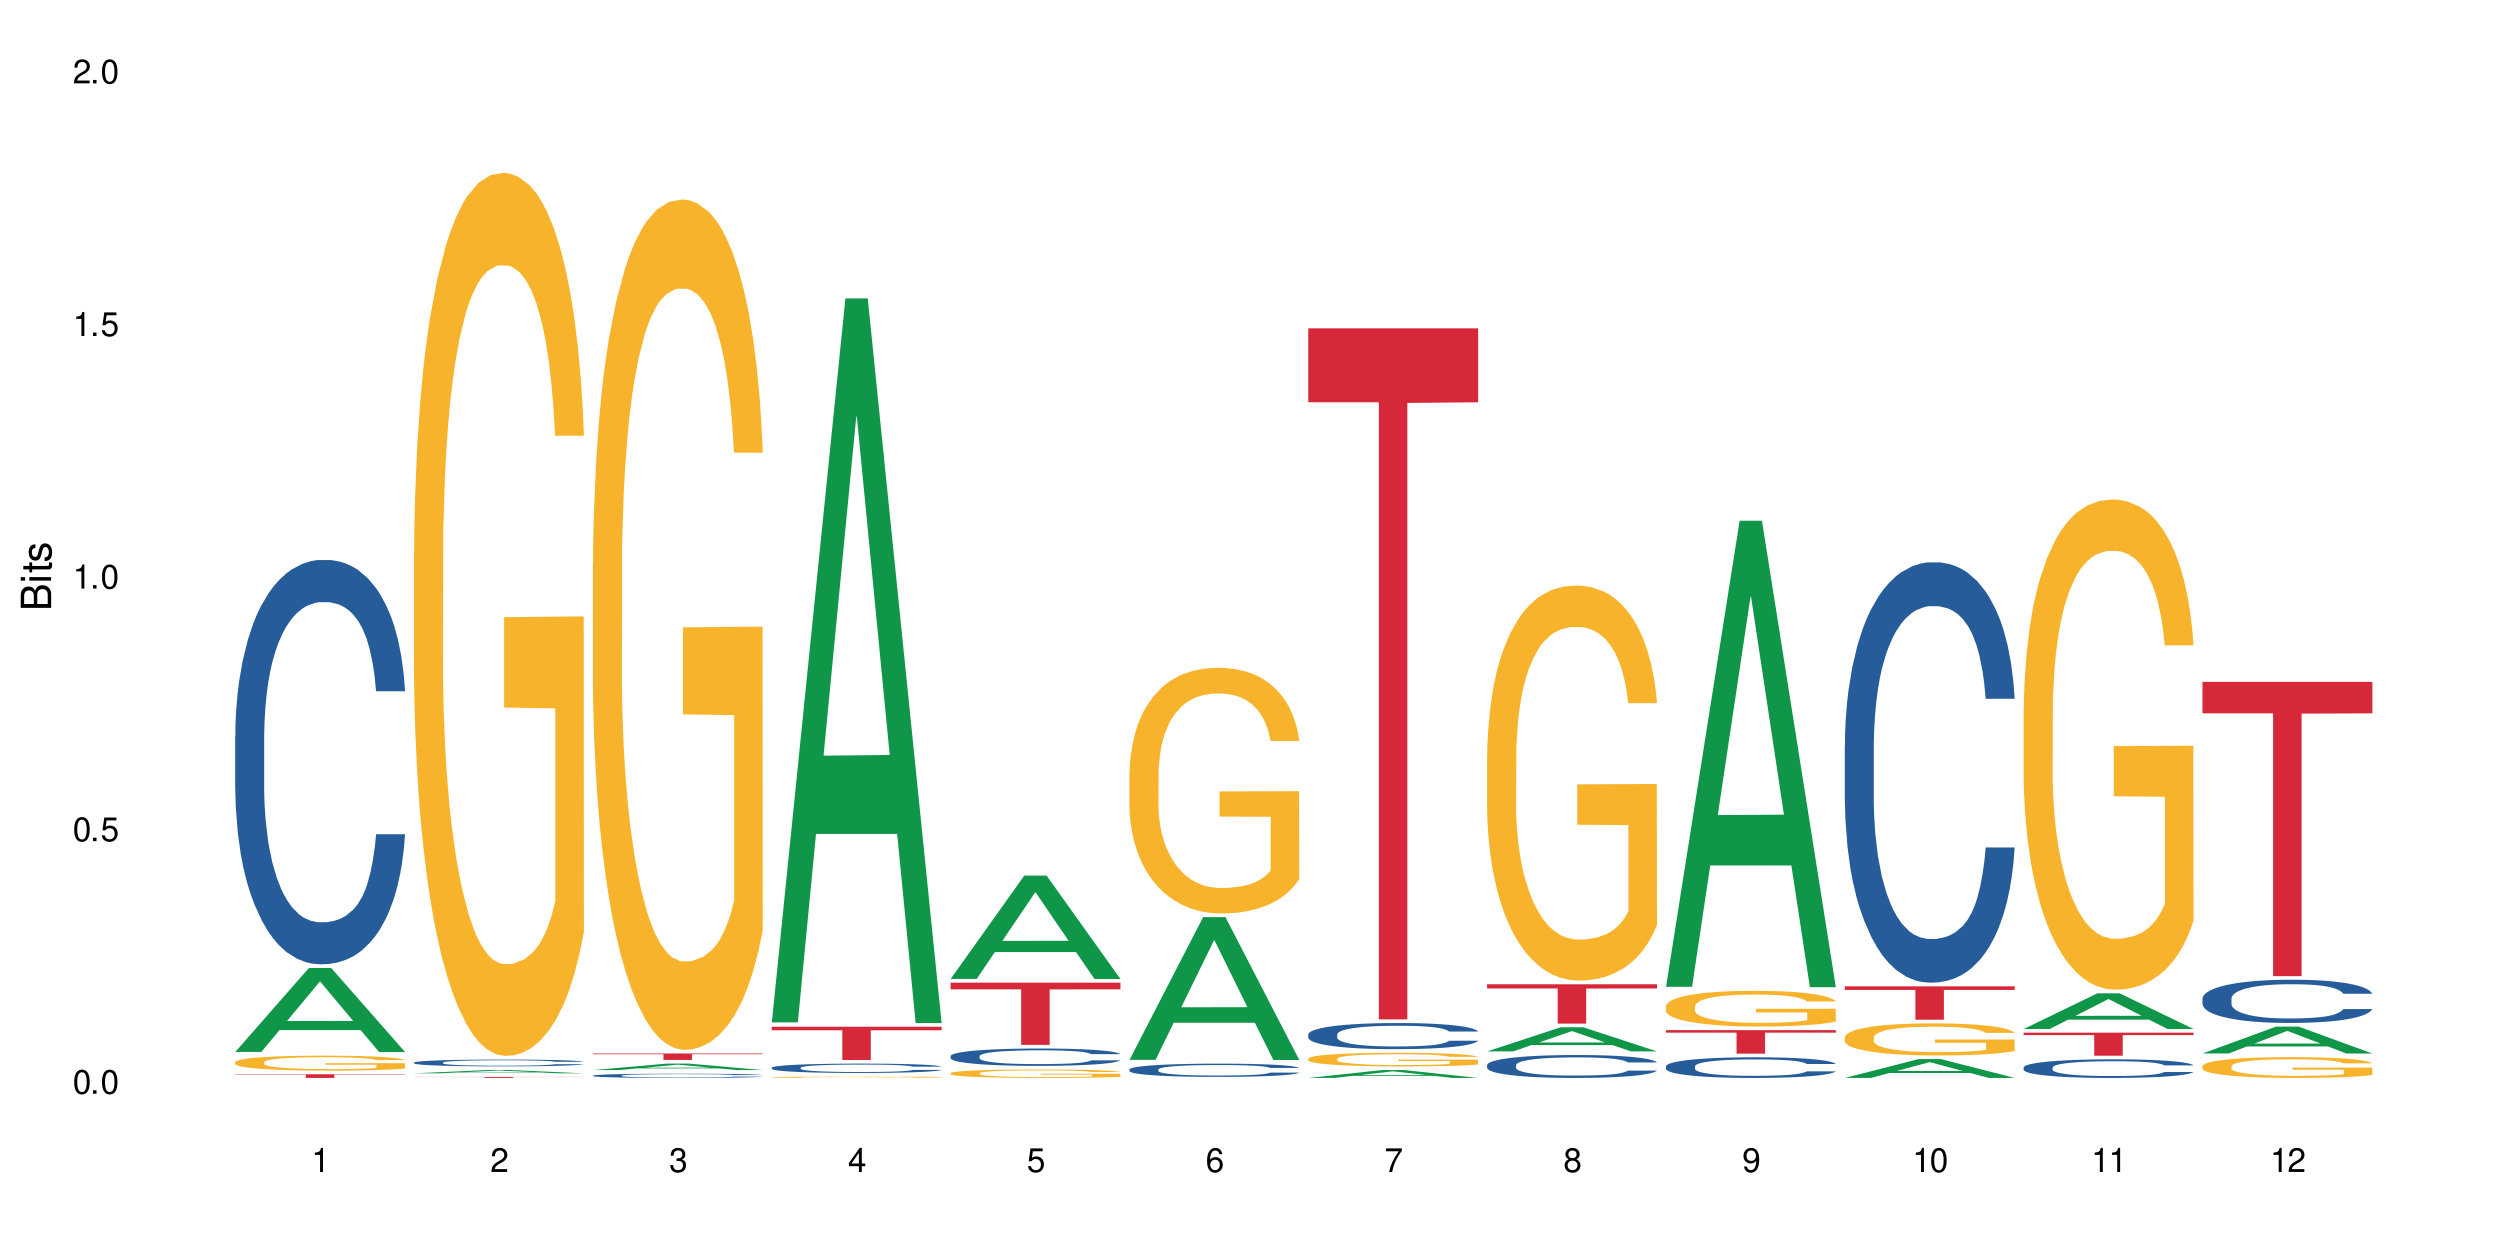 <?xml version="1.0" encoding="UTF-8"?>
<svg xmlns="http://www.w3.org/2000/svg" xmlns:xlink="http://www.w3.org/1999/xlink" width="720" height="360" viewBox="0 0 720 360">
<defs>
<g>
<g id="glyph-0-0">
</g>
<g id="glyph-0-1">
<path d="M 2.641 -6.938 C 2 -6.938 1.422 -6.656 1.078 -6.172 C 0.641 -5.562 0.406 -4.641 0.406 -3.359 C 0.406 -1.016 1.188 0.219 2.641 0.219 C 4.078 0.219 4.859 -1.016 4.859 -3.297 C 4.859 -4.641 4.656 -5.547 4.203 -6.172 C 3.844 -6.656 3.281 -6.938 2.641 -6.938 Z M 2.641 -6.188 C 3.547 -6.188 4 -5.25 4 -3.375 C 4 -1.406 3.562 -0.484 2.625 -0.484 C 1.734 -0.484 1.281 -1.438 1.281 -3.344 C 1.281 -5.25 1.734 -6.188 2.641 -6.188 Z M 2.641 -6.188 "/>
</g>
<g id="glyph-0-2">
<path d="M 1.828 -1 L 0.828 -1 L 0.828 0 L 1.828 0 Z M 1.828 -1 "/>
</g>
<g id="glyph-0-3">
<path d="M 4.562 -6.797 L 1.062 -6.797 L 0.547 -3.094 L 1.328 -3.094 C 1.719 -3.562 2.047 -3.734 2.578 -3.734 C 3.484 -3.734 4.062 -3.109 4.062 -2.094 C 4.062 -1.125 3.484 -0.531 2.578 -0.531 C 1.828 -0.531 1.375 -0.906 1.188 -1.672 L 0.328 -1.672 C 0.453 -1.109 0.547 -0.844 0.75 -0.594 C 1.125 -0.078 1.828 0.219 2.594 0.219 C 3.969 0.219 4.922 -0.781 4.922 -2.219 C 4.922 -3.562 4.031 -4.484 2.719 -4.484 C 2.25 -4.484 1.859 -4.359 1.469 -4.062 L 1.734 -5.969 L 4.562 -5.969 Z M 4.562 -6.797 "/>
</g>
<g id="glyph-0-4">
<path d="M 2.484 -4.938 L 2.484 0 L 3.328 0 L 3.328 -6.938 L 2.766 -6.938 C 2.469 -5.875 2.281 -5.734 0.984 -5.562 L 0.984 -4.938 Z M 2.484 -4.938 "/>
</g>
<g id="glyph-0-5">
<path d="M 4.859 -0.828 L 1.281 -0.828 C 1.359 -1.406 1.672 -1.781 2.5 -2.281 L 3.469 -2.828 C 4.406 -3.344 4.906 -4.062 4.906 -4.906 C 4.906 -5.484 4.672 -6.031 4.266 -6.406 C 3.859 -6.766 3.375 -6.938 2.719 -6.938 C 1.859 -6.938 1.219 -6.625 0.844 -6.031 C 0.609 -5.672 0.5 -5.234 0.484 -4.531 L 1.328 -4.531 C 1.359 -5.016 1.406 -5.281 1.531 -5.516 C 1.75 -5.938 2.188 -6.203 2.703 -6.203 C 3.469 -6.203 4.031 -5.641 4.031 -4.891 C 4.031 -4.344 3.719 -3.859 3.125 -3.516 L 2.234 -3 C 0.812 -2.172 0.406 -1.531 0.328 -0.016 L 4.859 -0.016 Z M 4.859 -0.828 "/>
</g>
<g id="glyph-0-6">
<path d="M 2.125 -3.188 L 2.578 -3.188 C 3.5 -3.188 3.984 -2.766 3.984 -1.922 C 3.984 -1.062 3.469 -0.531 2.594 -0.531 C 1.656 -0.531 1.203 -1 1.156 -2.016 L 0.312 -2.016 C 0.344 -1.453 0.438 -1.094 0.609 -0.781 C 0.953 -0.109 1.625 0.219 2.547 0.219 C 3.953 0.219 4.859 -0.625 4.859 -1.938 C 4.859 -2.828 4.516 -3.297 3.703 -3.594 C 4.344 -3.844 4.656 -4.328 4.656 -5.031 C 4.656 -6.219 3.875 -6.938 2.578 -6.938 C 1.203 -6.938 0.484 -6.172 0.453 -4.703 L 1.297 -4.703 C 1.312 -5.125 1.344 -5.359 1.453 -5.578 C 1.641 -5.969 2.062 -6.203 2.594 -6.203 C 3.344 -6.203 3.797 -5.75 3.797 -5 C 3.797 -4.516 3.609 -4.219 3.25 -4.047 C 3.016 -3.953 2.703 -3.922 2.125 -3.906 Z M 2.125 -3.188 "/>
</g>
<g id="glyph-0-7">
<path d="M 3.141 -1.672 L 3.141 0 L 3.984 0 L 3.984 -1.672 L 4.984 -1.672 L 4.984 -2.438 L 3.984 -2.438 L 3.984 -6.938 L 3.359 -6.938 L 0.266 -2.578 L 0.266 -1.672 Z M 3.141 -2.438 L 1 -2.438 L 3.141 -5.5 Z M 3.141 -2.438 "/>
</g>
<g id="glyph-0-8">
<path d="M 4.781 -5.125 C 4.609 -6.266 3.891 -6.938 2.844 -6.938 C 2.094 -6.938 1.422 -6.578 1.031 -5.953 C 0.594 -5.266 0.406 -4.422 0.406 -3.172 C 0.406 -2 0.578 -1.25 0.984 -0.641 C 1.359 -0.078 1.953 0.219 2.703 0.219 C 3.984 0.219 4.922 -0.75 4.922 -2.094 C 4.922 -3.375 4.062 -4.281 2.844 -4.281 C 2.172 -4.281 1.641 -4.031 1.281 -3.516 C 1.281 -5.234 1.828 -6.188 2.797 -6.188 C 3.391 -6.188 3.797 -5.797 3.938 -5.125 Z M 2.734 -3.531 C 3.547 -3.531 4.062 -2.953 4.062 -2.031 C 4.062 -1.156 3.484 -0.531 2.703 -0.531 C 1.922 -0.531 1.328 -1.188 1.328 -2.078 C 1.328 -2.938 1.906 -3.531 2.734 -3.531 Z M 2.734 -3.531 "/>
</g>
<g id="glyph-0-9">
<path d="M 4.984 -6.797 L 0.438 -6.797 L 0.438 -5.969 L 4.109 -5.969 C 2.5 -3.656 1.828 -2.234 1.328 0 L 2.219 0 C 2.594 -2.172 3.453 -4.047 4.984 -6.094 Z M 4.984 -6.797 "/>
</g>
<g id="glyph-0-10">
<path d="M 3.75 -3.656 C 4.469 -4.094 4.688 -4.438 4.688 -5.078 C 4.688 -6.172 3.844 -6.938 2.641 -6.938 C 1.438 -6.938 0.594 -6.172 0.594 -5.094 C 0.594 -4.438 0.812 -4.094 1.516 -3.656 C 0.734 -3.266 0.359 -2.703 0.359 -1.922 C 0.359 -0.656 1.281 0.219 2.641 0.219 C 3.984 0.219 4.922 -0.656 4.922 -1.922 C 4.922 -2.703 4.531 -3.266 3.75 -3.656 Z M 2.641 -6.188 C 3.359 -6.188 3.812 -5.75 3.812 -5.062 C 3.812 -4.406 3.344 -3.984 2.641 -3.984 C 1.922 -3.984 1.453 -4.406 1.453 -5.078 C 1.453 -5.75 1.922 -6.188 2.641 -6.188 Z M 2.641 -3.266 C 3.484 -3.266 4.062 -2.719 4.062 -1.906 C 4.062 -1.078 3.484 -0.531 2.625 -0.531 C 1.797 -0.531 1.219 -1.094 1.219 -1.906 C 1.219 -2.719 1.781 -3.266 2.641 -3.266 Z M 2.641 -3.266 "/>
</g>
<g id="glyph-0-11">
<path d="M 0.516 -1.578 C 0.672 -0.453 1.406 0.219 2.438 0.219 C 3.188 0.219 3.859 -0.141 4.266 -0.766 C 4.688 -1.453 4.891 -2.297 4.891 -3.547 C 4.891 -4.719 4.703 -5.453 4.312 -6.078 C 3.938 -6.641 3.344 -6.938 2.594 -6.938 C 1.297 -6.938 0.359 -5.969 0.359 -4.625 C 0.359 -3.344 1.234 -2.453 2.453 -2.453 C 3.094 -2.453 3.578 -2.672 4.016 -3.203 C 4 -1.484 3.469 -0.531 2.5 -0.531 C 1.906 -0.531 1.484 -0.906 1.359 -1.578 Z M 2.578 -6.203 C 3.375 -6.203 3.969 -5.531 3.969 -4.641 C 3.969 -3.797 3.391 -3.188 2.547 -3.188 C 1.734 -3.188 1.234 -3.766 1.234 -4.688 C 1.234 -5.562 1.797 -6.203 2.578 -6.203 Z M 2.578 -6.203 "/>
</g>
<g id="glyph-1-0">
</g>
<g id="glyph-1-1">
<path d="M 0 -0.953 L 0 -4.891 C 0 -5.719 -0.234 -6.344 -0.734 -6.797 C -1.188 -7.234 -1.812 -7.469 -2.5 -7.469 C -3.547 -7.469 -4.188 -7 -4.625 -5.875 C -4.984 -6.688 -5.625 -7.094 -6.531 -7.094 C -7.172 -7.094 -7.734 -6.859 -8.141 -6.391 C -8.562 -5.922 -8.75 -5.344 -8.75 -4.5 L -8.75 -0.953 Z M -4.984 -2.062 L -7.766 -2.062 L -7.766 -4.219 C -7.766 -4.844 -7.688 -5.203 -7.453 -5.5 C -7.219 -5.812 -6.859 -5.969 -6.375 -5.969 C -5.891 -5.969 -5.531 -5.812 -5.297 -5.5 C -5.062 -5.203 -4.984 -4.844 -4.984 -4.219 Z M -0.984 -2.062 L -4 -2.062 L -4 -4.781 C -4 -5.766 -3.438 -6.359 -2.484 -6.359 C -1.547 -6.359 -0.984 -5.766 -0.984 -4.781 Z M -0.984 -2.062 "/>
</g>
<g id="glyph-1-2">
<path d="M -6.281 -1.797 L -6.281 -0.797 L 0 -0.797 L 0 -1.797 Z M -8.75 -1.797 L -8.75 -0.797 L -7.484 -0.797 L -7.484 -1.797 Z M -8.75 -1.797 "/>
</g>
<g id="glyph-1-3">
<path d="M -6.281 -3.047 L -6.281 -2.016 L -8.016 -2.016 L -8.016 -1.016 L -6.281 -1.016 L -6.281 -0.172 L -5.469 -0.172 L -5.469 -1.016 L -0.719 -1.016 C -0.078 -1.016 0.281 -1.453 0.281 -2.234 C 0.281 -2.5 0.25 -2.719 0.188 -3.047 L -0.641 -3.047 C -0.609 -2.906 -0.594 -2.766 -0.594 -2.562 C -0.594 -2.141 -0.719 -2.016 -1.156 -2.016 L -5.469 -2.016 L -5.469 -3.047 Z M -6.281 -3.047 "/>
</g>
<g id="glyph-1-4">
<path d="M -4.531 -5.25 C -5.766 -5.25 -6.469 -4.422 -6.469 -2.969 C -6.469 -1.516 -5.719 -0.562 -4.547 -0.562 C -3.562 -0.562 -3.094 -1.062 -2.734 -2.562 L -2.516 -3.484 C -2.344 -4.188 -2.094 -4.469 -1.641 -4.469 C -1.047 -4.469 -0.641 -3.875 -0.641 -3 C -0.641 -2.453 -0.797 -2 -1.062 -1.75 C -1.25 -1.594 -1.422 -1.531 -1.875 -1.469 L -1.875 -0.406 C -0.422 -0.453 0.281 -1.266 0.281 -2.922 C 0.281 -4.5 -0.5 -5.516 -1.719 -5.516 C -2.656 -5.516 -3.172 -4.984 -3.469 -3.734 L -3.703 -2.766 C -3.891 -1.953 -4.156 -1.609 -4.594 -1.609 C -5.188 -1.609 -5.547 -2.125 -5.547 -2.938 C -5.547 -3.75 -5.203 -4.172 -4.531 -4.203 Z M -4.531 -5.25 "/>
</g>
</g>
</defs>
<rect x="-72" y="-36" width="864" height="432" fill="rgb(100%, 100%, 100%)" fill-opacity="1"/>
<path fill-rule="nonzero" fill="rgb(6.275%, 58.824%, 28.235%)" fill-opacity="1" d="M 67.73 302.965 L 67.785 302.941 L 88.957 278.777 L 95.387 278.777 L 116.664 302.988 L 109.188 302.988 L 103.855 296.668 L 80.488 296.668 L 75.258 302.965 L 67.73 302.965 L 82.734 294.055 L 101.711 294.031 L 92.25 282.734 L 92.145 282.711 L 92.039 282.777 L 82.684 294.031 L 82.734 294.055 Z M 67.73 302.965 "/>
<path fill-rule="nonzero" fill="rgb(14.51%, 36.078%, 60%)" fill-opacity="1" d="M 67.73 211.957 L 67.789 211.848 L 67.789 209.293 L 67.969 205.25 L 68.387 200.141 L 68.805 196.629 L 69.879 190.348 L 71.371 184.281 L 72.922 179.602 L 74.055 176.832 L 75.07 174.703 L 77.398 170.766 L 78.891 168.742 L 80.5 166.934 L 82.469 165.125 L 83.902 164.062 L 87.125 162.359 L 89.512 161.613 L 91.363 161.293 L 95.359 161.293 L 97.746 161.719 L 99.477 162.25 L 101.387 163.102 L 102.996 164.062 L 105.801 166.402 L 108.309 169.383 L 109.441 171.086 L 111.234 174.383 L 112.605 177.578 L 113.559 180.344 L 114.633 184.281 L 115.59 189.074 L 116.305 194.5 L 116.664 199.078 L 108.309 199.078 L 107.891 194.82 L 107.414 191.52 L 106.52 187.156 L 105.625 184.07 L 104.371 180.984 L 103.238 178.961 L 101.684 176.938 L 100.312 175.66 L 98.879 174.703 L 97.508 174.066 L 94.883 173.426 L 91.84 173.426 L 90.707 173.641 L 88.379 174.492 L 87.125 175.234 L 85.336 176.727 L 84.082 178.109 L 82.59 180.238 L 81.574 182.047 L 80.32 184.816 L 79.426 187.262 L 78.414 190.773 L 77.816 193.438 L 77.277 196.418 L 76.801 199.93 L 76.441 203.652 L 76.203 207.59 L 76.086 211.422 L 76.086 227.922 L 76.203 231.75 L 76.504 236.223 L 77.277 242.715 L 78.414 248.355 L 79.727 252.824 L 80.977 256.02 L 81.695 257.508 L 82.648 259.211 L 84.141 261.34 L 86.289 263.469 L 87.543 264.32 L 89.453 265.172 L 91.422 265.598 L 94.047 265.598 L 96.375 265.172 L 97.926 264.641 L 99.535 263.789 L 101.746 261.977 L 103.117 260.273 L 104.312 258.254 L 105.207 256.23 L 105.801 254.527 L 106.699 251.23 L 107.414 247.609 L 107.949 243.883 L 108.309 240.266 L 116.664 240.266 L 116.305 244.523 L 115.77 248.676 L 115.23 251.762 L 114.395 255.484 L 113.441 258.785 L 112.066 262.512 L 110.934 264.957 L 109.441 267.617 L 108.07 269.641 L 106.578 271.449 L 104.371 273.578 L 102.938 274.645 L 101.387 275.602 L 99.535 276.453 L 97.211 277.199 L 94.703 277.625 L 92.375 277.73 L 89.871 277.516 L 88.02 277.09 L 85.574 276.133 L 82.531 274.219 L 80.32 272.195 L 78.59 270.172 L 77.102 268.043 L 75.43 265.172 L 73.281 260.488 L 71.969 256.871 L 71.074 253.891 L 70.059 249.738 L 69.344 246.012 L 68.508 240.055 L 67.91 232.496 L 67.73 226.645 Z M 67.73 211.957 "/>
<path fill-rule="nonzero" fill="rgb(96.863%, 70.196%, 16.863%)" fill-opacity="1" d="M 67.73 305.879 L 67.789 305.875 L 67.789 305.797 L 68.031 305.621 L 68.625 305.375 L 69.402 305.176 L 70.238 305.02 L 70.773 304.934 L 71.668 304.816 L 72.445 304.73 L 74.414 304.555 L 76.922 304.387 L 78.293 304.316 L 79.844 304.25 L 82.051 304.176 L 83.066 304.148 L 86.172 304.086 L 89.691 304.047 L 93.57 304.035 L 95.359 304.039 L 97.805 304.055 L 101.148 304.098 L 103.059 304.137 L 104.551 304.176 L 106.102 304.227 L 108.012 304.305 L 109.801 304.398 L 111.234 304.496 L 112.664 304.613 L 113.859 304.738 L 114.871 304.875 L 115.77 305.043 L 116.305 305.18 L 116.664 305.316 L 108.367 305.316 L 107.891 305.18 L 107.355 305.074 L 106.461 304.945 L 105.562 304.848 L 104.668 304.773 L 102.996 304.672 L 101.566 304.609 L 99.777 304.555 L 98.047 304.52 L 96.074 304.496 L 94.883 304.488 L 91.719 304.488 L 88.855 304.516 L 87.184 304.547 L 85.992 304.578 L 84.32 304.637 L 83.305 304.684 L 82.707 304.715 L 80.918 304.836 L 79.727 304.949 L 79.07 305.023 L 78.234 305.141 L 77.637 305.246 L 76.98 305.402 L 76.621 305.523 L 76.145 305.789 L 76.086 306.5 L 76.266 306.648 L 76.621 306.809 L 77.102 306.949 L 77.816 307.102 L 78.531 307.215 L 79.785 307.367 L 80.859 307.469 L 81.695 307.539 L 83.305 307.645 L 83.961 307.68 L 85.512 307.75 L 87.125 307.805 L 89.094 307.852 L 90.586 307.875 L 92.973 307.895 L 96.016 307.895 L 99.598 307.871 L 101.863 307.84 L 103.414 307.809 L 104.43 307.781 L 105.684 307.738 L 106.578 307.699 L 107.414 307.656 L 108.43 307.59 L 108.43 306.648 L 93.688 306.645 L 93.688 306.203 L 116.602 306.199 L 116.664 307.738 L 115.41 307.844 L 113.859 307.945 L 112.367 308.027 L 110.816 308.094 L 108.605 308.168 L 106.816 308.215 L 104.07 308.27 L 101.566 308.305 L 98.941 308.328 L 96.613 308.34 L 93.867 308.344 L 91.422 308.336 L 88.797 308.312 L 86.707 308.281 L 84.797 308.242 L 82.887 308.191 L 80.5 308.109 L 78.949 308.043 L 77.34 307.957 L 75.727 307.859 L 74.297 307.754 L 73.34 307.672 L 72.387 307.578 L 71.371 307.457 L 70.418 307.324 L 69.699 307.203 L 69.043 307.066 L 68.566 306.934 L 68.09 306.758 L 67.852 306.617 L 67.73 306.496 Z M 67.73 305.879 "/>
<path fill-rule="nonzero" fill="rgb(83.922%, 15.686%, 22.353%)" fill-opacity="1" d="M 67.73 309.391 L 116.664 309.391 L 116.664 309.504 L 96.27 309.504 L 96.27 310.449 L 88.066 310.449 L 88.066 309.508 L 87.945 309.504 L 67.73 309.504 Z M 67.73 309.391 "/>
<path fill-rule="nonzero" fill="rgb(6.275%, 58.824%, 28.235%)" fill-opacity="1" d="M 119.238 309.113 L 119.289 309.113 L 140.465 308.164 L 146.895 308.164 L 168.172 309.117 L 160.695 309.117 L 155.363 308.867 L 131.996 308.867 L 126.766 309.113 L 119.238 309.113 L 134.242 308.766 L 153.219 308.762 L 143.758 308.316 L 143.652 308.316 L 143.547 308.32 L 134.191 308.762 L 134.242 308.766 Z M 119.238 309.113 "/>
<path fill-rule="nonzero" fill="rgb(14.51%, 36.078%, 60%)" fill-opacity="1" d="M 119.238 306.012 L 119.297 306.008 L 119.297 305.969 L 119.477 305.898 L 119.895 305.812 L 120.312 305.754 L 121.387 305.648 L 122.879 305.547 L 124.43 305.469 L 125.562 305.422 L 126.578 305.387 L 128.906 305.32 L 130.398 305.285 L 132.008 305.258 L 133.977 305.227 L 135.41 305.207 L 138.633 305.18 L 141.02 305.168 L 142.871 305.16 L 146.867 305.16 L 149.254 305.168 L 150.984 305.176 L 152.895 305.191 L 154.504 305.207 L 157.309 305.246 L 159.816 305.297 L 160.949 305.324 L 162.742 305.383 L 164.113 305.434 L 165.066 305.48 L 166.141 305.547 L 167.098 305.629 L 167.812 305.719 L 168.172 305.797 L 159.816 305.797 L 159.398 305.723 L 158.922 305.668 L 158.027 305.594 L 157.133 305.543 L 155.879 305.492 L 154.746 305.457 L 153.191 305.426 L 151.82 305.402 L 150.387 305.387 L 149.016 305.375 L 146.391 305.363 L 143.348 305.363 L 142.211 305.367 L 139.887 305.383 L 138.633 305.395 L 136.844 305.422 L 135.59 305.445 L 134.098 305.48 L 133.082 305.508 L 131.828 305.555 L 130.934 305.598 L 129.922 305.656 L 129.324 305.699 L 128.785 305.75 L 128.309 305.809 L 127.949 305.871 L 127.711 305.938 L 127.594 306.004 L 127.594 306.281 L 127.711 306.344 L 128.012 306.418 L 128.785 306.527 L 129.922 306.621 L 131.234 306.699 L 132.484 306.75 L 133.203 306.777 L 134.156 306.805 L 135.648 306.84 L 137.797 306.875 L 139.051 306.891 L 140.961 306.906 L 142.93 306.91 L 145.555 306.91 L 147.883 306.906 L 149.434 306.895 L 151.043 306.883 L 153.254 306.852 L 154.625 306.824 L 155.816 306.789 L 156.715 306.754 L 157.309 306.727 L 158.207 306.672 L 158.922 306.609 L 159.457 306.547 L 159.816 306.488 L 168.172 306.488 L 167.812 306.559 L 167.277 306.629 L 166.738 306.68 L 165.902 306.742 L 164.949 306.797 L 163.574 306.859 L 162.441 306.902 L 160.949 306.945 L 159.578 306.98 L 158.086 307.012 L 155.879 307.047 L 154.445 307.062 L 152.895 307.078 L 151.043 307.094 L 148.719 307.105 L 146.211 307.113 L 141.379 307.113 L 139.527 307.105 L 137.082 307.09 L 134.039 307.055 L 131.828 307.023 L 130.098 306.988 L 128.605 306.953 L 126.938 306.906 L 124.789 306.824 L 123.477 306.766 L 122.582 306.715 L 121.566 306.645 L 120.852 306.582 L 120.016 306.484 L 119.418 306.355 L 119.238 306.258 Z M 119.238 306.012 "/>
<path fill-rule="nonzero" fill="rgb(96.863%, 70.196%, 16.863%)" fill-opacity="1" d="M 119.238 158.703 L 119.297 158.473 L 119.297 153.824 L 119.535 143.375 L 120.133 128.973 L 120.91 117.125 L 121.746 107.832 L 122.281 102.957 L 123.176 95.988 L 123.953 90.875 L 125.922 80.426 L 128.43 70.668 L 129.801 66.488 L 131.352 62.539 L 133.559 58.125 L 134.574 56.5 L 137.676 52.781 L 141.199 50.461 L 145.078 49.762 L 146.867 49.996 L 149.312 50.926 L 152.656 53.48 L 154.566 55.801 L 156.059 58.125 L 157.609 61.145 L 159.52 65.789 L 161.309 71.363 L 162.742 76.941 L 164.172 83.91 L 165.367 91.34 L 166.379 99.473 L 167.277 109.227 L 167.812 117.355 L 168.172 125.488 L 159.875 125.488 L 159.398 117.355 L 158.863 111.086 L 157.965 103.422 L 157.07 97.844 L 156.176 93.434 L 154.504 87.395 L 153.074 83.676 L 151.281 80.426 L 149.551 78.332 L 147.582 76.941 L 146.391 76.477 L 143.227 76.477 L 140.363 78.102 L 138.691 79.961 L 137.5 81.816 L 135.828 85.301 L 134.812 88.09 L 134.215 89.949 L 132.426 97.148 L 131.234 103.652 L 130.578 108.066 L 129.742 115.035 L 129.145 121.305 L 128.488 130.598 L 128.129 137.566 L 127.652 153.363 L 127.594 195.172 L 127.773 204 L 128.129 213.523 L 128.605 221.887 L 129.324 230.711 L 130.039 237.449 L 131.293 246.508 L 132.367 252.547 L 133.203 256.496 L 134.812 262.77 L 135.469 264.859 L 137.02 269.039 L 138.633 272.293 L 140.602 275.078 L 142.094 276.473 L 144.48 277.633 L 147.523 277.633 L 151.105 276.242 L 153.371 274.383 L 154.922 272.523 L 155.938 270.898 L 157.191 268.344 L 158.086 266.02 L 158.922 263.465 L 159.938 259.516 L 159.938 204 L 145.195 203.766 L 145.195 177.75 L 168.109 177.52 L 168.172 268.344 L 166.918 274.613 L 165.367 280.652 L 163.875 285.301 L 162.324 289.25 L 160.113 293.66 L 158.324 296.449 L 155.578 299.699 L 153.074 301.793 L 150.449 303.184 L 148.121 303.883 L 145.375 304.113 L 142.93 303.648 L 140.305 302.258 L 138.215 300.398 L 136.305 298.074 L 134.395 295.055 L 132.008 290.176 L 130.457 286.227 L 128.848 281.352 L 127.234 275.543 L 125.801 269.273 L 124.848 264.395 L 123.895 258.82 L 122.879 251.852 L 121.926 243.953 L 121.207 236.75 L 120.551 228.621 L 120.074 220.957 L 119.598 210.504 L 119.359 202.141 L 119.238 194.941 Z M 119.238 158.703 "/>
<path fill-rule="nonzero" fill="rgb(83.922%, 15.686%, 22.353%)" fill-opacity="1" d="M 119.238 310.164 L 168.172 310.164 L 168.172 310.191 L 147.777 310.195 L 147.777 310.449 L 139.574 310.449 L 139.574 310.195 L 139.453 310.191 L 119.238 310.191 Z M 119.238 310.164 "/>
<path fill-rule="nonzero" fill="rgb(6.275%, 58.824%, 28.235%)" fill-opacity="1" d="M 170.746 308.184 L 170.797 308.18 L 191.973 306.316 L 198.402 306.316 L 219.68 308.184 L 212.203 308.184 L 206.871 307.695 L 183.504 307.695 L 178.273 308.184 L 170.746 308.184 L 185.75 307.496 L 204.727 307.492 L 195.266 306.621 L 195.16 306.621 L 195.055 306.625 L 185.699 307.492 L 185.75 307.496 Z M 170.746 308.184 "/>
<path fill-rule="nonzero" fill="rgb(14.51%, 36.078%, 60%)" fill-opacity="1" d="M 170.746 309.762 L 170.805 309.762 L 170.805 309.734 L 170.984 309.691 L 171.402 309.637 L 171.82 309.602 L 172.895 309.535 L 174.387 309.473 L 175.938 309.422 L 177.07 309.395 L 178.086 309.371 L 180.414 309.328 L 181.906 309.309 L 183.516 309.289 L 185.484 309.27 L 186.918 309.262 L 190.141 309.242 L 192.527 309.234 L 194.375 309.23 L 198.375 309.23 L 200.762 309.234 L 202.492 309.242 L 204.402 309.25 L 206.012 309.262 L 208.816 309.285 L 211.324 309.316 L 212.457 309.332 L 214.25 309.367 L 215.621 309.402 L 216.574 309.43 L 217.648 309.473 L 218.605 309.523 L 219.32 309.578 L 219.68 309.625 L 211.324 309.625 L 210.906 309.582 L 210.43 309.547 L 209.535 309.5 L 208.641 309.469 L 207.387 309.438 L 206.25 309.414 L 204.699 309.395 L 203.328 309.383 L 201.895 309.371 L 200.523 309.363 L 197.898 309.359 L 193.719 309.359 L 191.395 309.367 L 190.141 309.375 L 188.352 309.391 L 187.098 309.406 L 185.605 309.43 L 184.59 309.449 L 183.336 309.477 L 182.441 309.504 L 181.426 309.539 L 180.832 309.566 L 180.293 309.598 L 179.816 309.637 L 179.457 309.676 L 179.219 309.715 L 179.102 309.754 L 179.102 309.93 L 179.219 309.969 L 179.52 310.016 L 180.293 310.082 L 181.426 310.141 L 182.742 310.188 L 183.992 310.223 L 184.711 310.238 L 185.664 310.254 L 187.156 310.277 L 189.305 310.301 L 190.559 310.309 L 192.469 310.316 L 194.438 310.324 L 197.062 310.324 L 199.391 310.316 L 200.941 310.312 L 202.551 310.305 L 204.762 310.285 L 206.133 310.266 L 207.324 310.246 L 208.223 310.223 L 208.816 310.207 L 209.711 310.172 L 210.43 310.133 L 210.965 310.094 L 211.324 310.059 L 219.68 310.059 L 219.32 310.102 L 218.785 310.145 L 218.246 310.176 L 217.41 310.215 L 216.457 310.25 L 215.082 310.289 L 213.949 310.316 L 212.457 310.344 L 211.086 310.363 L 209.594 310.383 L 207.387 310.406 L 205.953 310.418 L 204.402 310.426 L 202.551 310.438 L 200.227 310.445 L 197.719 310.449 L 195.391 310.449 L 192.887 310.445 L 191.035 310.441 L 188.59 310.434 L 185.547 310.414 L 183.336 310.391 L 181.605 310.371 L 180.113 310.348 L 178.445 310.316 L 176.297 310.27 L 174.984 310.23 L 174.086 310.199 L 173.074 310.156 L 172.355 310.117 L 171.523 310.055 L 170.926 309.977 L 170.746 309.914 Z M 170.746 309.762 "/>
<path fill-rule="nonzero" fill="rgb(96.863%, 70.196%, 16.863%)" fill-opacity="1" d="M 170.746 162.344 L 170.805 162.117 L 170.805 157.645 L 171.043 147.582 L 171.641 133.715 L 172.418 122.305 L 173.254 113.359 L 173.789 108.664 L 174.684 101.953 L 175.461 97.031 L 177.43 86.965 L 179.938 77.574 L 181.309 73.547 L 182.859 69.742 L 185.066 65.496 L 186.082 63.93 L 189.184 60.352 L 192.707 58.113 L 196.586 57.441 L 198.375 57.664 L 200.82 58.562 L 204.164 61.02 L 206.074 63.258 L 207.566 65.496 L 209.117 68.402 L 211.027 72.875 L 212.816 78.242 L 214.25 83.613 L 215.68 90.32 L 216.875 97.48 L 217.887 105.309 L 218.785 114.703 L 219.32 122.531 L 219.68 130.359 L 211.383 130.359 L 210.906 122.531 L 210.371 116.492 L 209.473 109.109 L 208.578 103.742 L 207.684 99.492 L 206.012 93.676 L 204.582 90.098 L 202.789 86.965 L 201.059 84.953 L 199.09 83.613 L 197.898 83.164 L 194.734 83.164 L 191.871 84.73 L 190.199 86.52 L 189.008 88.309 L 187.336 91.664 L 186.32 94.348 L 185.723 96.137 L 183.934 103.07 L 182.742 109.332 L 182.086 113.582 L 181.25 120.293 L 180.652 126.332 L 179.996 135.277 L 179.637 141.988 L 179.16 157.199 L 179.102 197.457 L 179.281 205.957 L 179.637 215.129 L 180.113 223.18 L 180.832 231.68 L 181.547 238.164 L 182.801 246.891 L 183.875 252.703 L 184.711 256.508 L 186.32 262.547 L 186.977 264.559 L 188.527 268.586 L 190.141 271.715 L 192.109 274.398 L 193.602 275.742 L 195.988 276.859 L 199.031 276.859 L 202.613 275.52 L 204.879 273.73 L 206.43 271.941 L 207.445 270.375 L 208.699 267.914 L 209.594 265.676 L 210.43 263.215 L 211.445 259.414 L 211.445 205.957 L 196.703 205.734 L 196.703 180.684 L 219.617 180.461 L 219.68 267.914 L 218.426 273.953 L 216.875 279.77 L 215.383 284.242 L 213.832 288.043 L 211.621 292.293 L 209.832 294.977 L 207.086 298.109 L 204.582 300.121 L 201.957 301.465 L 199.629 302.137 L 196.883 302.359 L 194.438 301.91 L 191.812 300.57 L 189.723 298.781 L 187.812 296.543 L 185.902 293.637 L 183.516 288.938 L 181.965 285.137 L 180.355 280.438 L 178.742 274.848 L 177.309 268.809 L 176.355 264.109 L 175.402 258.742 L 174.387 252.035 L 173.43 244.43 L 172.715 237.496 L 172.059 229.668 L 171.582 222.285 L 171.105 212.219 L 170.867 204.168 L 170.746 197.234 Z M 170.746 162.344 "/>
<path fill-rule="nonzero" fill="rgb(83.922%, 15.686%, 22.353%)" fill-opacity="1" d="M 170.746 303.406 L 219.68 303.406 L 219.68 303.605 L 199.285 303.605 L 199.285 305.27 L 191.078 305.27 L 191.078 303.609 L 190.961 303.605 L 170.746 303.605 Z M 170.746 303.406 "/>
<path fill-rule="nonzero" fill="rgb(6.275%, 58.824%, 28.235%)" fill-opacity="1" d="M 222.254 294.449 L 222.305 294.254 L 243.48 85.938 L 249.91 85.938 L 271.188 294.645 L 263.711 294.645 L 258.379 240.168 L 235.008 240.168 L 229.781 294.449 L 222.254 294.449 L 237.258 217.629 L 256.234 217.434 L 246.773 120.035 L 246.668 119.84 L 246.562 120.43 L 237.207 217.434 L 237.258 217.629 Z M 222.254 294.449 "/>
<path fill-rule="nonzero" fill="rgb(14.51%, 36.078%, 60%)" fill-opacity="1" d="M 222.254 307.492 L 222.312 307.492 L 222.312 307.434 L 222.492 307.34 L 222.91 307.223 L 223.328 307.141 L 224.402 306.996 L 225.895 306.855 L 227.445 306.746 L 228.578 306.684 L 229.594 306.633 L 231.922 306.543 L 233.414 306.496 L 235.023 306.453 L 236.992 306.414 L 238.426 306.387 L 241.648 306.348 L 244.035 306.332 L 245.883 306.324 L 249.883 306.324 L 252.27 306.336 L 254 306.348 L 255.91 306.367 L 257.52 306.387 L 260.324 306.441 L 262.832 306.512 L 263.965 306.551 L 265.754 306.625 L 267.129 306.699 L 268.082 306.766 L 269.156 306.855 L 270.113 306.965 L 270.828 307.09 L 271.188 307.195 L 262.832 307.195 L 262.414 307.098 L 261.938 307.023 L 261.043 306.922 L 260.145 306.852 L 258.895 306.777 L 257.758 306.73 L 256.207 306.684 L 254.836 306.656 L 253.402 306.633 L 252.031 306.621 L 249.406 306.605 L 246.363 306.605 L 245.227 306.609 L 242.902 306.629 L 241.648 306.645 L 239.855 306.68 L 238.605 306.711 L 237.113 306.762 L 236.098 306.805 L 234.844 306.867 L 233.949 306.926 L 232.934 307.004 L 232.34 307.066 L 231.801 307.137 L 231.324 307.215 L 230.965 307.301 L 230.727 307.395 L 230.609 307.48 L 230.609 307.863 L 230.727 307.949 L 231.027 308.055 L 231.801 308.203 L 232.934 308.336 L 234.25 308.438 L 235.5 308.512 L 236.219 308.547 L 237.172 308.586 L 238.664 308.633 L 240.812 308.684 L 242.066 308.703 L 243.977 308.723 L 245.945 308.734 L 248.57 308.734 L 250.898 308.723 L 252.449 308.711 L 254.059 308.691 L 256.266 308.648 L 257.641 308.609 L 258.832 308.562 L 259.73 308.516 L 260.324 308.477 L 261.219 308.402 L 261.938 308.316 L 262.473 308.23 L 262.832 308.148 L 271.188 308.148 L 270.828 308.246 L 270.289 308.344 L 269.754 308.414 L 268.918 308.5 L 267.965 308.574 L 266.59 308.66 L 265.457 308.719 L 263.965 308.777 L 262.594 308.824 L 261.102 308.867 L 258.895 308.918 L 257.461 308.941 L 255.91 308.965 L 254.059 308.984 L 251.73 309 L 249.227 309.012 L 246.898 309.012 L 244.391 309.008 L 242.543 308.996 L 240.098 308.977 L 237.051 308.93 L 234.844 308.887 L 233.113 308.84 L 231.621 308.789 L 229.953 308.723 L 227.805 308.613 L 226.492 308.531 L 225.594 308.461 L 224.582 308.367 L 223.863 308.281 L 223.031 308.145 L 222.434 307.969 L 222.254 307.832 Z M 222.254 307.492 "/>
<path fill-rule="nonzero" fill="rgb(96.863%, 70.196%, 16.863%)" fill-opacity="1" d="M 222.254 310.227 L 222.312 310.227 L 222.312 310.219 L 222.551 310.203 L 223.148 310.18 L 223.926 310.164 L 224.762 310.148 L 225.297 310.141 L 226.191 310.129 L 226.969 310.121 L 228.938 310.105 L 231.445 310.09 L 232.816 310.086 L 234.367 310.078 L 236.574 310.074 L 237.59 310.07 L 240.691 310.062 L 244.215 310.062 L 248.094 310.059 L 249.883 310.059 L 252.328 310.062 L 255.672 310.066 L 257.582 310.07 L 259.07 310.074 L 260.625 310.078 L 262.535 310.086 L 264.324 310.094 L 265.754 310.102 L 267.188 310.113 L 268.383 310.125 L 269.395 310.137 L 270.289 310.152 L 270.828 310.164 L 271.188 310.176 L 262.891 310.176 L 262.414 310.164 L 261.875 310.152 L 260.98 310.141 L 259.191 310.125 L 257.52 310.117 L 256.09 310.113 L 254.297 310.105 L 252.566 310.102 L 243.379 310.102 L 241.707 310.105 L 240.516 310.109 L 238.844 310.113 L 237.828 310.117 L 237.23 310.121 L 235.441 310.133 L 234.25 310.141 L 233.59 310.148 L 232.758 310.16 L 232.16 310.168 L 231.504 310.184 L 231.145 310.195 L 230.668 310.219 L 230.609 310.281 L 230.785 310.297 L 231.145 310.312 L 231.621 310.324 L 232.34 310.336 L 233.055 310.348 L 234.309 310.359 L 235.383 310.371 L 236.219 310.375 L 237.828 310.387 L 238.484 310.391 L 240.035 310.395 L 241.648 310.402 L 243.617 310.406 L 245.109 310.406 L 247.496 310.41 L 250.539 310.41 L 254.121 310.406 L 256.387 310.402 L 257.938 310.402 L 258.953 310.398 L 260.207 310.395 L 261.102 310.391 L 261.938 310.387 L 262.949 310.383 L 262.949 310.297 L 248.211 310.297 L 248.211 310.254 L 271.125 310.254 L 271.188 310.395 L 269.934 310.402 L 268.383 310.414 L 266.891 310.422 L 265.34 310.426 L 263.129 310.434 L 261.34 310.438 L 258.594 310.441 L 256.09 310.445 L 253.465 310.449 L 245.945 310.449 L 243.32 310.445 L 241.23 310.445 L 239.32 310.441 L 237.41 310.434 L 235.023 310.43 L 233.473 310.422 L 231.859 310.414 L 230.25 310.406 L 228.816 310.395 L 226.91 310.379 L 225.895 310.371 L 224.938 310.355 L 224.223 310.348 L 223.566 310.332 L 223.09 310.32 L 222.613 310.305 L 222.375 310.293 L 222.254 310.281 Z M 222.254 310.227 "/>
<path fill-rule="nonzero" fill="rgb(83.922%, 15.686%, 22.353%)" fill-opacity="1" d="M 222.254 295.691 L 271.188 295.691 L 271.188 296.719 L 250.793 296.727 L 250.793 305.277 L 242.586 305.277 L 242.586 296.738 L 242.469 296.719 L 222.254 296.719 Z M 222.254 295.691 "/>
<path fill-rule="nonzero" fill="rgb(6.275%, 58.824%, 28.235%)" fill-opacity="1" d="M 273.762 281.934 L 273.812 281.906 L 294.984 252.18 L 301.418 252.18 L 322.695 281.961 L 315.219 281.961 L 309.887 274.188 L 286.516 274.188 L 281.289 281.934 L 273.762 281.934 L 288.766 270.973 L 307.742 270.945 L 298.281 257.047 L 298.176 257.02 L 298.07 257.102 L 288.711 270.945 L 288.766 270.973 Z M 273.762 281.934 "/>
<path fill-rule="nonzero" fill="rgb(14.51%, 36.078%, 60%)" fill-opacity="1" d="M 273.762 304.148 L 273.82 304.145 L 273.82 304.035 L 274 303.863 L 274.418 303.645 L 274.836 303.492 L 275.91 303.223 L 277.402 302.961 L 278.953 302.762 L 280.086 302.641 L 281.102 302.551 L 283.43 302.383 L 284.922 302.297 L 286.531 302.219 L 288.5 302.141 L 289.934 302.094 L 293.156 302.02 L 295.543 301.988 L 297.391 301.977 L 301.391 301.977 L 303.777 301.992 L 305.508 302.016 L 307.418 302.055 L 309.027 302.094 L 311.832 302.195 L 314.34 302.324 L 315.473 302.395 L 317.262 302.539 L 318.637 302.676 L 319.59 302.793 L 320.664 302.961 L 321.621 303.168 L 322.336 303.402 L 322.695 303.598 L 314.34 303.598 L 313.922 303.414 L 313.445 303.273 L 312.551 303.086 L 311.652 302.953 L 310.402 302.82 L 309.266 302.734 L 307.715 302.648 L 306.344 302.594 L 304.91 302.551 L 303.539 302.523 L 300.914 302.496 L 297.871 302.496 L 296.734 302.504 L 294.41 302.543 L 293.156 302.574 L 291.363 302.637 L 290.113 302.699 L 288.621 302.789 L 287.605 302.867 L 286.352 302.984 L 285.457 303.09 L 284.441 303.242 L 283.848 303.355 L 283.309 303.484 L 282.832 303.633 L 282.473 303.793 L 282.234 303.961 L 282.117 304.129 L 282.117 304.836 L 282.234 305 L 282.535 305.191 L 283.309 305.469 L 284.441 305.711 L 285.754 305.906 L 287.008 306.043 L 287.727 306.105 L 288.68 306.18 L 290.172 306.27 L 292.32 306.363 L 293.574 306.398 L 295.484 306.434 L 297.453 306.453 L 300.078 306.453 L 302.406 306.434 L 303.957 306.41 L 305.566 306.375 L 307.773 306.297 L 309.148 306.223 L 310.34 306.137 L 311.234 306.051 L 311.832 305.977 L 312.727 305.836 L 313.445 305.68 L 313.98 305.52 L 314.34 305.367 L 322.695 305.367 L 322.336 305.547 L 321.797 305.727 L 321.262 305.859 L 320.426 306.02 L 319.473 306.16 L 318.098 306.32 L 316.965 306.426 L 315.473 306.539 L 314.102 306.625 L 312.609 306.703 L 310.402 306.797 L 308.969 306.84 L 307.418 306.883 L 305.566 306.918 L 303.238 306.949 L 300.734 306.969 L 298.406 306.973 L 295.898 306.965 L 294.051 306.945 L 291.605 306.906 L 288.559 306.824 L 286.352 306.734 L 284.621 306.648 L 283.129 306.559 L 281.461 306.434 L 279.312 306.234 L 278 306.078 L 277.102 305.949 L 276.09 305.773 L 275.371 305.613 L 274.535 305.355 L 273.941 305.031 L 273.762 304.781 Z M 273.762 304.148 "/>
<path fill-rule="nonzero" fill="rgb(96.863%, 70.196%, 16.863%)" fill-opacity="1" d="M 273.762 309.062 L 273.82 309.059 L 273.82 309.016 L 274.059 308.914 L 274.656 308.777 L 275.434 308.664 L 276.27 308.574 L 276.805 308.527 L 277.699 308.461 L 278.477 308.414 L 280.445 308.312 L 282.949 308.219 L 284.324 308.18 L 285.875 308.141 L 288.082 308.102 L 289.098 308.086 L 292.199 308.051 L 295.723 308.027 L 299.602 308.02 L 301.391 308.023 L 303.836 308.031 L 307.18 308.055 L 309.09 308.078 L 310.578 308.102 L 312.133 308.129 L 314.039 308.172 L 315.832 308.227 L 317.262 308.281 L 318.695 308.348 L 319.891 308.418 L 320.902 308.496 L 321.797 308.59 L 322.336 308.664 L 322.695 308.742 L 314.398 308.742 L 313.922 308.664 L 313.383 308.605 L 312.488 308.531 L 311.594 308.48 L 310.699 308.438 L 309.027 308.379 L 307.598 308.344 L 305.805 308.312 L 304.074 308.293 L 302.105 308.281 L 300.914 308.277 L 297.75 308.277 L 294.887 308.293 L 293.215 308.309 L 292.02 308.328 L 290.352 308.359 L 289.336 308.387 L 288.738 308.402 L 286.949 308.473 L 285.754 308.535 L 285.098 308.578 L 284.266 308.645 L 283.668 308.703 L 283.012 308.793 L 282.652 308.859 L 282.176 309.012 L 282.117 309.41 L 282.293 309.492 L 282.652 309.586 L 283.129 309.664 L 283.848 309.75 L 284.562 309.812 L 285.816 309.898 L 286.891 309.957 L 287.727 309.996 L 289.336 310.055 L 289.992 310.074 L 291.543 310.113 L 293.156 310.145 L 295.125 310.172 L 296.617 310.184 L 299.004 310.195 L 302.047 310.195 L 305.625 310.184 L 307.895 310.164 L 309.445 310.148 L 310.461 310.133 L 311.715 310.109 L 312.609 310.086 L 313.445 310.062 L 314.457 310.023 L 314.457 309.492 L 299.719 309.492 L 299.719 309.242 L 322.633 309.242 L 322.695 310.109 L 321.441 310.168 L 319.891 310.227 L 318.398 310.27 L 316.844 310.309 L 314.637 310.348 L 312.848 310.375 L 310.102 310.406 L 307.598 310.426 L 304.969 310.441 L 302.645 310.445 L 299.898 310.449 L 297.453 310.445 L 294.824 310.43 L 292.738 310.414 L 290.828 310.391 L 288.918 310.363 L 286.531 310.316 L 284.98 310.277 L 283.367 310.23 L 281.758 310.176 L 280.324 310.117 L 279.371 310.07 L 278.414 310.016 L 277.402 309.949 L 276.445 309.875 L 275.73 309.805 L 275.074 309.727 L 274.598 309.656 L 274.121 309.555 L 273.879 309.477 L 273.762 309.406 Z M 273.762 309.062 "/>
<path fill-rule="nonzero" fill="rgb(83.922%, 15.686%, 22.353%)" fill-opacity="1" d="M 273.762 283.008 L 322.695 283.008 L 322.695 284.926 L 302.301 284.945 L 302.301 300.93 L 294.094 300.93 L 294.094 284.961 L 293.977 284.926 L 273.762 284.926 Z M 273.762 283.008 "/>
<path fill-rule="nonzero" fill="rgb(6.275%, 58.824%, 28.235%)" fill-opacity="1" d="M 325.27 305.25 L 325.32 305.211 L 346.492 264.133 L 352.926 264.133 L 374.199 305.289 L 366.727 305.289 L 361.395 294.543 L 338.023 294.543 L 332.797 305.25 L 325.27 305.25 L 340.273 290.102 L 359.25 290.062 L 349.789 270.855 L 349.684 270.816 L 349.578 270.934 L 340.219 290.062 L 340.273 290.102 Z M 325.27 305.25 "/>
<path fill-rule="nonzero" fill="rgb(14.51%, 36.078%, 60%)" fill-opacity="1" d="M 325.27 307.992 L 325.328 307.988 L 325.328 307.906 L 325.508 307.773 L 325.926 307.605 L 326.344 307.492 L 327.418 307.285 L 328.91 307.086 L 330.461 306.934 L 331.594 306.844 L 332.609 306.773 L 334.938 306.645 L 336.43 306.578 L 338.039 306.52 L 340.008 306.461 L 341.441 306.426 L 344.664 306.371 L 347.051 306.344 L 348.898 306.336 L 352.898 306.336 L 355.285 306.348 L 357.016 306.367 L 358.926 306.395 L 360.535 306.426 L 363.34 306.504 L 365.848 306.598 L 366.98 306.656 L 368.77 306.762 L 370.145 306.867 L 371.098 306.957 L 372.172 307.086 L 373.129 307.242 L 373.844 307.422 L 374.199 307.57 L 365.848 307.57 L 365.43 307.434 L 364.953 307.324 L 364.055 307.18 L 363.16 307.082 L 361.91 306.98 L 360.773 306.914 L 359.223 306.848 L 357.852 306.805 L 356.418 306.773 L 355.047 306.754 L 352.422 306.73 L 349.379 306.73 L 348.242 306.738 L 345.914 306.766 L 344.664 306.793 L 342.871 306.84 L 341.621 306.887 L 340.129 306.953 L 339.113 307.016 L 337.859 307.105 L 336.965 307.184 L 335.949 307.301 L 335.355 307.387 L 334.816 307.484 L 334.34 307.598 L 333.98 307.723 L 333.742 307.852 L 333.625 307.977 L 333.625 308.516 L 333.742 308.641 L 334.039 308.789 L 334.816 309 L 335.949 309.184 L 337.262 309.332 L 338.516 309.434 L 339.234 309.484 L 340.188 309.539 L 341.68 309.609 L 343.828 309.68 L 345.082 309.707 L 346.988 309.734 L 348.961 309.75 L 351.586 309.75 L 353.914 309.734 L 355.465 309.719 L 357.074 309.688 L 359.281 309.629 L 360.656 309.574 L 361.848 309.508 L 362.742 309.441 L 363.34 309.387 L 364.234 309.277 L 364.953 309.16 L 365.488 309.039 L 365.848 308.918 L 374.199 308.918 L 373.844 309.059 L 373.305 309.195 L 372.77 309.297 L 371.934 309.418 L 370.98 309.527 L 369.605 309.648 L 368.473 309.727 L 366.98 309.816 L 365.609 309.883 L 364.117 309.941 L 361.91 310.012 L 360.477 310.043 L 358.926 310.074 L 357.074 310.105 L 354.746 310.129 L 352.242 310.141 L 349.914 310.145 L 347.406 310.141 L 345.559 310.125 L 343.109 310.094 L 340.066 310.031 L 337.859 309.965 L 336.129 309.898 L 334.637 309.828 L 332.965 309.734 L 330.82 309.582 L 329.504 309.465 L 328.609 309.367 L 327.598 309.23 L 326.879 309.109 L 326.043 308.914 L 325.449 308.664 L 325.27 308.473 Z M 325.27 307.992 "/>
<path fill-rule="nonzero" fill="rgb(96.863%, 70.196%, 16.863%)" fill-opacity="1" d="M 325.27 222.633 L 325.328 222.57 L 325.328 221.277 L 325.566 218.367 L 326.164 214.363 L 326.941 211.066 L 327.773 208.48 L 328.312 207.125 L 329.207 205.188 L 329.984 203.766 L 331.953 200.855 L 334.457 198.141 L 335.832 196.98 L 337.383 195.879 L 339.59 194.652 L 340.605 194.199 L 343.707 193.168 L 347.23 192.52 L 351.109 192.328 L 352.898 192.391 L 355.344 192.648 L 358.688 193.359 L 360.594 194.008 L 362.086 194.652 L 363.641 195.492 L 365.547 196.785 L 367.34 198.336 L 368.77 199.887 L 370.203 201.824 L 371.395 203.895 L 372.41 206.156 L 373.305 208.871 L 373.844 211.133 L 374.199 213.391 L 365.906 213.391 L 365.43 211.133 L 364.891 209.387 L 363.996 207.254 L 363.102 205.703 L 362.207 204.477 L 360.535 202.797 L 359.105 201.762 L 357.312 200.855 L 355.582 200.273 L 353.613 199.887 L 352.422 199.758 L 349.258 199.758 L 346.395 200.211 L 344.723 200.727 L 343.527 201.242 L 341.859 202.215 L 340.844 202.988 L 340.246 203.504 L 338.457 205.508 L 337.262 207.316 L 336.605 208.547 L 335.77 210.484 L 335.176 212.23 L 334.52 214.812 L 334.16 216.754 L 333.684 221.148 L 333.625 232.777 L 333.801 235.234 L 334.16 237.883 L 334.637 240.211 L 335.355 242.664 L 336.07 244.539 L 337.324 247.059 L 338.398 248.738 L 339.234 249.84 L 340.844 251.582 L 341.5 252.164 L 343.051 253.328 L 344.664 254.23 L 346.633 255.008 L 348.125 255.395 L 350.512 255.719 L 353.555 255.719 L 357.133 255.332 L 359.402 254.812 L 360.953 254.297 L 361.969 253.844 L 363.223 253.133 L 364.117 252.488 L 364.953 251.777 L 365.965 250.68 L 365.965 235.234 L 351.227 235.168 L 351.227 227.934 L 374.141 227.867 L 374.199 253.133 L 372.949 254.879 L 371.395 256.559 L 369.906 257.852 L 368.352 258.949 L 366.145 260.176 L 364.355 260.953 L 361.609 261.855 L 359.105 262.438 L 356.477 262.828 L 354.152 263.02 L 351.406 263.086 L 348.961 262.957 L 346.332 262.566 L 344.246 262.051 L 342.336 261.406 L 340.426 260.566 L 338.039 259.207 L 336.488 258.109 L 334.875 256.754 L 333.266 255.137 L 331.832 253.391 L 330.879 252.035 L 329.922 250.484 L 328.91 248.547 L 327.953 246.348 L 327.238 244.344 L 326.582 242.082 L 326.105 239.953 L 325.625 237.043 L 325.387 234.719 L 325.27 232.715 Z M 325.27 222.633 "/>
<path fill-rule="nonzero" fill="rgb(6.275%, 58.824%, 28.235%)" fill-opacity="1" d="M 376.777 310.445 L 376.828 310.445 L 398 308.18 L 404.43 308.18 L 425.707 310.449 L 418.234 310.449 L 412.902 309.855 L 389.531 309.855 L 384.305 310.445 L 376.777 310.445 L 391.781 309.613 L 410.758 309.609 L 401.293 308.551 L 401.191 308.547 L 401.086 308.555 L 391.727 309.609 L 391.781 309.613 Z M 376.777 310.445 "/>
<path fill-rule="nonzero" fill="rgb(14.51%, 36.078%, 60%)" fill-opacity="1" d="M 376.777 297.91 L 376.836 297.902 L 376.836 297.738 L 377.016 297.477 L 377.434 297.148 L 377.852 296.922 L 378.926 296.516 L 380.418 296.125 L 381.969 295.82 L 383.102 295.641 L 384.117 295.504 L 386.445 295.25 L 387.934 295.121 L 389.547 295.004 L 391.516 294.887 L 392.949 294.816 L 396.172 294.707 L 398.559 294.66 L 400.406 294.637 L 404.406 294.637 L 406.793 294.664 L 408.523 294.699 L 410.434 294.754 L 412.043 294.816 L 414.848 294.969 L 417.355 295.16 L 418.488 295.27 L 420.277 295.484 L 421.652 295.691 L 422.605 295.867 L 423.68 296.125 L 424.633 296.434 L 425.352 296.781 L 425.707 297.078 L 417.355 297.078 L 416.938 296.805 L 416.461 296.59 L 415.562 296.309 L 414.668 296.109 L 413.414 295.91 L 412.281 295.781 L 410.73 295.648 L 409.359 295.566 L 407.926 295.504 L 406.555 295.465 L 403.93 295.422 L 400.883 295.422 L 399.75 295.438 L 397.422 295.492 L 396.172 295.539 L 394.379 295.637 L 393.129 295.723 L 391.637 295.863 L 390.621 295.98 L 389.367 296.156 L 388.473 296.316 L 387.457 296.543 L 386.859 296.715 L 386.324 296.906 L 385.848 297.133 L 385.488 297.375 L 385.25 297.629 L 385.129 297.875 L 385.129 298.941 L 385.25 299.188 L 385.547 299.477 L 386.324 299.898 L 387.457 300.262 L 388.77 300.551 L 390.023 300.758 L 390.738 300.852 L 391.695 300.961 L 393.188 301.102 L 395.336 301.238 L 396.59 301.293 L 398.496 301.348 L 400.469 301.375 L 403.094 301.375 L 405.418 301.348 L 406.973 301.312 L 408.582 301.258 L 410.789 301.141 L 412.164 301.031 L 413.355 300.902 L 414.25 300.77 L 414.848 300.66 L 415.742 300.445 L 416.461 300.215 L 416.996 299.973 L 417.355 299.738 L 425.707 299.738 L 425.352 300.016 L 424.812 300.281 L 424.277 300.48 L 423.441 300.723 L 422.484 300.934 L 421.113 301.176 L 419.98 301.332 L 418.488 301.504 L 417.117 301.637 L 415.625 301.754 L 413.414 301.891 L 411.984 301.961 L 410.434 302.02 L 408.582 302.074 L 406.254 302.125 L 403.75 302.152 L 401.422 302.16 L 398.914 302.145 L 397.066 302.117 L 394.617 302.055 L 391.574 301.934 L 389.367 301.801 L 387.637 301.672 L 386.145 301.531 L 384.473 301.348 L 382.324 301.047 L 381.012 300.812 L 380.117 300.617 L 379.105 300.352 L 378.387 300.109 L 377.551 299.727 L 376.957 299.238 L 376.777 298.859 Z M 376.777 297.91 "/>
<path fill-rule="nonzero" fill="rgb(96.863%, 70.196%, 16.863%)" fill-opacity="1" d="M 376.777 304.887 L 376.836 304.883 L 376.836 304.812 L 377.074 304.652 L 377.672 304.43 L 378.449 304.246 L 379.281 304.102 L 379.82 304.027 L 380.715 303.918 L 381.492 303.84 L 383.461 303.68 L 385.965 303.527 L 387.34 303.465 L 388.891 303.402 L 391.098 303.336 L 392.113 303.309 L 395.215 303.254 L 398.734 303.215 L 402.613 303.207 L 404.406 303.211 L 406.852 303.223 L 410.195 303.262 L 412.102 303.301 L 413.594 303.336 L 415.148 303.383 L 417.055 303.453 L 418.848 303.539 L 420.277 303.625 L 421.711 303.734 L 422.902 303.848 L 423.918 303.973 L 424.812 304.125 L 425.352 304.25 L 425.707 304.375 L 417.414 304.375 L 416.938 304.25 L 416.398 304.152 L 415.504 304.035 L 414.609 303.949 L 413.715 303.879 L 412.043 303.785 L 410.609 303.73 L 408.82 303.68 L 407.09 303.648 L 405.121 303.625 L 403.93 303.617 L 400.766 303.617 L 397.902 303.645 L 396.23 303.672 L 395.035 303.699 L 393.367 303.754 L 392.352 303.797 L 391.754 303.824 L 389.965 303.938 L 388.77 304.039 L 388.113 304.105 L 387.277 304.215 L 386.684 304.309 L 386.027 304.453 L 385.668 304.562 L 385.191 304.805 L 385.129 305.449 L 385.309 305.586 L 385.668 305.734 L 386.145 305.863 L 386.859 306 L 387.578 306.105 L 388.832 306.242 L 389.906 306.336 L 390.738 306.398 L 392.352 306.496 L 393.008 306.527 L 394.559 306.59 L 396.172 306.641 L 398.141 306.684 L 399.633 306.707 L 402.02 306.723 L 405.062 306.723 L 408.641 306.703 L 410.91 306.676 L 412.461 306.645 L 413.477 306.621 L 414.73 306.582 L 415.625 306.543 L 416.461 306.504 L 417.473 306.445 L 417.473 305.586 L 402.734 305.582 L 402.734 305.184 L 425.648 305.18 L 425.707 306.582 L 424.457 306.676 L 422.902 306.77 L 421.414 306.844 L 419.859 306.902 L 417.652 306.973 L 415.863 307.016 L 413.117 307.066 L 410.609 307.098 L 407.984 307.117 L 405.66 307.129 L 402.914 307.133 L 400.469 307.125 L 397.84 307.105 L 395.754 307.074 L 393.844 307.039 L 391.934 306.992 L 389.547 306.918 L 387.996 306.855 L 386.383 306.781 L 384.773 306.691 L 383.34 306.594 L 382.387 306.52 L 381.43 306.434 L 380.418 306.324 L 379.461 306.203 L 378.746 306.094 L 378.09 305.969 L 377.613 305.848 L 377.133 305.688 L 376.895 305.559 L 376.777 305.449 Z M 376.777 304.887 "/>
<path fill-rule="nonzero" fill="rgb(83.922%, 15.686%, 22.353%)" fill-opacity="1" d="M 376.777 94.555 L 425.707 94.555 L 425.707 115.859 L 405.316 116.047 L 405.316 293.59 L 397.109 293.59 L 397.109 116.234 L 396.992 115.859 L 376.777 115.859 Z M 376.777 94.555 "/>
<path fill-rule="nonzero" fill="rgb(6.275%, 58.824%, 28.235%)" fill-opacity="1" d="M 428.285 302.797 L 428.336 302.793 L 449.508 295.844 L 455.938 295.844 L 477.215 302.805 L 469.742 302.805 L 464.406 300.988 L 441.039 300.988 L 435.812 302.797 L 428.285 302.797 L 443.289 300.238 L 462.266 300.23 L 452.801 296.98 L 452.699 296.977 L 452.594 296.996 L 443.234 300.23 L 443.289 300.238 Z M 428.285 302.797 "/>
<path fill-rule="nonzero" fill="rgb(14.51%, 36.078%, 60%)" fill-opacity="1" d="M 428.285 306.723 L 428.344 306.715 L 428.344 306.57 L 428.523 306.344 L 428.941 306.055 L 429.359 305.855 L 430.434 305.5 L 431.926 305.156 L 433.477 304.891 L 434.609 304.734 L 435.625 304.613 L 437.949 304.391 L 439.441 304.273 L 441.055 304.172 L 443.023 304.07 L 444.457 304.008 L 447.68 303.914 L 450.066 303.871 L 451.914 303.852 L 455.914 303.852 L 458.301 303.875 L 460.031 303.906 L 461.941 303.953 L 463.551 304.008 L 466.355 304.141 L 468.863 304.312 L 469.996 304.406 L 471.785 304.594 L 473.16 304.773 L 474.113 304.934 L 475.188 305.156 L 476.141 305.426 L 476.859 305.734 L 477.215 305.992 L 468.863 305.992 L 468.445 305.75 L 467.969 305.566 L 467.07 305.316 L 466.176 305.145 L 464.922 304.969 L 463.789 304.852 L 462.238 304.738 L 460.867 304.668 L 459.434 304.613 L 458.062 304.574 L 455.434 304.539 L 452.391 304.539 L 451.258 304.551 L 448.93 304.602 L 447.68 304.641 L 445.887 304.727 L 444.633 304.805 L 443.145 304.926 L 442.129 305.027 L 440.875 305.184 L 439.98 305.324 L 438.965 305.523 L 438.367 305.672 L 437.832 305.844 L 437.355 306.043 L 436.996 306.254 L 436.758 306.477 L 436.637 306.691 L 436.637 307.629 L 436.758 307.844 L 437.055 308.098 L 437.832 308.465 L 438.965 308.785 L 440.277 309.039 L 441.531 309.219 L 442.246 309.305 L 443.203 309.398 L 444.695 309.52 L 446.844 309.641 L 448.094 309.691 L 450.004 309.738 L 451.973 309.762 L 454.602 309.762 L 456.926 309.738 L 458.48 309.707 L 460.09 309.66 L 462.297 309.559 L 463.672 309.461 L 464.863 309.348 L 465.758 309.23 L 466.355 309.137 L 467.25 308.949 L 467.969 308.742 L 468.504 308.531 L 468.863 308.328 L 477.215 308.328 L 476.859 308.566 L 476.32 308.805 L 475.785 308.977 L 474.949 309.188 L 473.992 309.375 L 472.621 309.586 L 471.488 309.727 L 469.996 309.875 L 468.625 309.992 L 467.133 310.094 L 464.922 310.215 L 463.492 310.273 L 461.941 310.328 L 460.09 310.379 L 457.762 310.418 L 455.258 310.441 L 452.93 310.449 L 450.422 310.438 L 448.574 310.414 L 446.125 310.359 L 443.082 310.25 L 440.875 310.137 L 439.145 310.02 L 437.652 309.902 L 435.98 309.738 L 433.832 309.473 L 432.52 309.266 L 431.625 309.098 L 430.613 308.863 L 429.895 308.652 L 429.059 308.316 L 428.465 307.887 L 428.285 307.555 Z M 428.285 306.723 "/>
<path fill-rule="nonzero" fill="rgb(96.863%, 70.196%, 16.863%)" fill-opacity="1" d="M 428.285 217.367 L 428.344 217.262 L 428.344 215.184 L 428.582 210.508 L 429.18 204.062 L 429.953 198.762 L 430.789 194.605 L 431.328 192.426 L 432.223 189.305 L 433 187.02 L 434.969 182.344 L 437.473 177.98 L 438.848 176.109 L 440.398 174.34 L 442.605 172.367 L 443.621 171.641 L 446.723 169.977 L 450.242 168.938 L 454.121 168.625 L 455.914 168.73 L 458.359 169.145 L 461.703 170.289 L 463.609 171.328 L 465.102 172.367 L 466.652 173.719 L 468.562 175.797 L 470.355 178.289 L 471.785 180.785 L 473.219 183.902 L 474.41 187.227 L 475.426 190.863 L 476.32 195.23 L 476.859 198.867 L 477.215 202.504 L 468.922 202.504 L 468.445 198.867 L 467.906 196.062 L 467.012 192.633 L 466.117 190.137 L 465.223 188.164 L 463.551 185.461 L 462.117 183.797 L 460.328 182.344 L 458.598 181.406 L 456.629 180.785 L 455.434 180.578 L 452.273 180.578 L 449.41 181.305 L 447.738 182.137 L 446.543 182.969 L 444.875 184.527 L 443.859 185.773 L 443.262 186.605 L 441.473 189.824 L 440.277 192.734 L 439.621 194.711 L 438.785 197.828 L 438.191 200.633 L 437.535 204.789 L 437.176 207.91 L 436.699 214.977 L 436.637 233.68 L 436.816 237.629 L 437.176 241.891 L 437.652 245.633 L 438.367 249.582 L 439.086 252.594 L 440.34 256.648 L 441.414 259.352 L 442.246 261.117 L 443.859 263.922 L 444.516 264.859 L 446.066 266.73 L 447.68 268.184 L 449.648 269.43 L 451.141 270.055 L 453.527 270.574 L 456.57 270.574 L 460.148 269.949 L 462.418 269.117 L 463.969 268.289 L 464.984 267.559 L 466.238 266.418 L 467.133 265.379 L 467.969 264.234 L 468.98 262.469 L 468.98 237.629 L 454.242 237.527 L 454.242 225.887 L 477.156 225.785 L 477.215 266.418 L 475.965 269.223 L 474.41 271.926 L 472.918 274.004 L 471.367 275.77 L 469.16 277.746 L 467.371 278.992 L 464.625 280.445 L 462.117 281.383 L 459.492 282.004 L 457.164 282.316 L 454.422 282.422 L 451.973 282.215 L 449.348 281.59 L 447.262 280.758 L 445.352 279.719 L 443.441 278.367 L 441.055 276.188 L 439.504 274.418 L 437.891 272.238 L 436.281 269.641 L 434.848 266.832 L 433.895 264.652 L 432.938 262.156 L 431.926 259.039 L 430.969 255.504 L 430.254 252.285 L 429.598 248.645 L 429.121 245.219 L 428.641 240.539 L 428.402 236.801 L 428.285 233.578 Z M 428.285 217.367 "/>
<path fill-rule="nonzero" fill="rgb(83.922%, 15.686%, 22.353%)" fill-opacity="1" d="M 428.285 283.469 L 477.215 283.469 L 477.215 284.68 L 456.824 284.691 L 456.824 294.797 L 448.617 294.797 L 448.617 284.703 L 448.5 284.68 L 428.285 284.68 Z M 428.285 283.469 "/>
<path fill-rule="nonzero" fill="rgb(6.275%, 58.824%, 28.235%)" fill-opacity="1" d="M 479.793 284.191 L 479.844 284.066 L 501.016 149.973 L 507.445 149.973 L 528.723 284.316 L 521.25 284.316 L 515.914 249.25 L 492.547 249.25 L 487.32 284.191 L 479.793 284.191 L 494.797 234.742 L 513.773 234.617 L 504.309 171.922 L 504.207 171.797 L 504.102 172.176 L 494.742 234.617 L 494.797 234.742 Z M 479.793 284.191 "/>
<path fill-rule="nonzero" fill="rgb(14.51%, 36.078%, 60%)" fill-opacity="1" d="M 479.793 307.09 L 479.852 307.082 L 479.852 306.953 L 480.031 306.746 L 480.449 306.484 L 480.867 306.305 L 481.941 305.984 L 483.434 305.676 L 484.984 305.438 L 486.117 305.293 L 487.133 305.188 L 489.457 304.984 L 490.949 304.883 L 492.562 304.789 L 494.531 304.695 L 495.965 304.641 L 499.184 304.555 L 501.574 304.516 L 503.422 304.5 L 507.422 304.5 L 509.809 304.523 L 511.539 304.551 L 513.449 304.594 L 515.059 304.641 L 517.863 304.762 L 520.371 304.914 L 521.504 305 L 523.293 305.168 L 524.668 305.332 L 525.621 305.473 L 526.695 305.676 L 527.648 305.918 L 528.367 306.195 L 528.723 306.43 L 520.371 306.43 L 519.953 306.215 L 519.473 306.043 L 518.578 305.82 L 517.684 305.664 L 516.43 305.508 L 515.297 305.402 L 513.746 305.301 L 512.375 305.234 L 510.941 305.188 L 509.57 305.152 L 506.941 305.121 L 503.898 305.121 L 502.766 305.133 L 500.438 305.176 L 499.184 305.211 L 497.395 305.289 L 496.141 305.359 L 494.648 305.469 L 493.637 305.562 L 492.383 305.703 L 491.488 305.828 L 490.473 306.008 L 489.875 306.145 L 489.34 306.293 L 488.863 306.473 L 488.504 306.664 L 488.266 306.867 L 488.145 307.062 L 488.145 307.906 L 488.266 308.102 L 488.562 308.328 L 489.34 308.66 L 490.473 308.949 L 491.785 309.176 L 493.039 309.34 L 493.754 309.418 L 494.711 309.504 L 496.203 309.613 L 498.352 309.723 L 499.602 309.766 L 501.512 309.809 L 503.48 309.828 L 506.109 309.828 L 508.434 309.809 L 509.988 309.781 L 511.598 309.738 L 513.805 309.645 L 515.18 309.559 L 516.371 309.453 L 517.266 309.352 L 517.863 309.266 L 518.758 309.094 L 519.473 308.91 L 520.012 308.719 L 520.371 308.535 L 528.723 308.535 L 528.367 308.754 L 527.828 308.965 L 527.293 309.121 L 526.457 309.312 L 525.5 309.48 L 524.129 309.672 L 522.996 309.797 L 521.504 309.934 L 520.133 310.035 L 518.641 310.129 L 516.43 310.238 L 515 310.293 L 513.449 310.34 L 511.598 310.383 L 509.27 310.422 L 506.766 310.445 L 504.438 310.449 L 501.93 310.438 L 500.082 310.418 L 497.633 310.367 L 494.59 310.27 L 492.383 310.168 L 490.652 310.062 L 489.16 309.953 L 487.488 309.809 L 485.34 309.57 L 484.027 309.383 L 483.133 309.23 L 482.117 309.02 L 481.402 308.828 L 480.566 308.523 L 479.969 308.137 L 479.793 307.84 Z M 479.793 307.09 "/>
<path fill-rule="nonzero" fill="rgb(96.863%, 70.196%, 16.863%)" fill-opacity="1" d="M 479.793 289.762 L 479.852 289.754 L 479.852 289.566 L 480.09 289.145 L 480.688 288.562 L 481.461 288.086 L 482.297 287.711 L 482.836 287.512 L 483.73 287.23 L 484.504 287.023 L 486.477 286.602 L 488.98 286.207 L 490.355 286.039 L 491.906 285.879 L 494.113 285.703 L 495.129 285.637 L 498.23 285.488 L 501.75 285.395 L 505.629 285.363 L 507.422 285.375 L 509.867 285.41 L 513.207 285.516 L 515.117 285.609 L 516.609 285.703 L 518.16 285.824 L 520.07 286.012 L 521.863 286.238 L 523.293 286.461 L 524.727 286.742 L 525.918 287.043 L 526.934 287.371 L 527.828 287.766 L 528.367 288.094 L 528.723 288.422 L 520.43 288.422 L 519.953 288.094 L 519.414 287.84 L 518.52 287.531 L 517.625 287.305 L 516.73 287.129 L 515.059 286.883 L 513.625 286.734 L 511.836 286.602 L 510.105 286.52 L 508.137 286.461 L 506.941 286.441 L 503.781 286.441 L 500.918 286.508 L 499.246 286.582 L 498.051 286.66 L 496.383 286.801 L 495.367 286.91 L 494.77 286.988 L 492.98 287.277 L 491.785 287.539 L 491.129 287.719 L 490.293 288 L 489.699 288.254 L 489.043 288.629 L 488.684 288.91 L 488.207 289.547 L 488.145 291.234 L 488.324 291.594 L 488.684 291.977 L 489.16 292.312 L 489.875 292.672 L 490.594 292.941 L 491.844 293.309 L 492.918 293.551 L 493.754 293.711 L 495.367 293.965 L 496.023 294.051 L 497.574 294.219 L 499.184 294.348 L 501.156 294.461 L 502.648 294.52 L 505.035 294.566 L 508.078 294.566 L 511.656 294.508 L 513.926 294.434 L 515.477 294.359 L 516.492 294.293 L 517.742 294.191 L 518.641 294.098 L 519.473 293.992 L 520.488 293.832 L 520.488 291.594 L 505.75 291.582 L 505.75 290.531 L 528.664 290.523 L 528.723 294.191 L 527.473 294.445 L 525.918 294.688 L 524.426 294.875 L 522.875 295.035 L 520.668 295.211 L 518.879 295.324 L 516.133 295.457 L 513.625 295.539 L 511 295.598 L 508.672 295.625 L 505.93 295.633 L 503.48 295.617 L 500.855 295.559 L 498.77 295.484 L 496.859 295.391 L 494.949 295.27 L 492.562 295.07 L 491.012 294.914 L 489.398 294.715 L 487.789 294.48 L 486.355 294.227 L 485.402 294.031 L 484.445 293.805 L 483.434 293.523 L 482.477 293.207 L 481.762 292.914 L 481.105 292.586 L 480.629 292.277 L 480.148 291.855 L 479.91 291.516 L 479.793 291.227 Z M 479.793 289.762 "/>
<path fill-rule="nonzero" fill="rgb(83.922%, 15.686%, 22.353%)" fill-opacity="1" d="M 479.793 296.68 L 528.723 296.68 L 528.723 297.406 L 508.332 297.414 L 508.332 303.453 L 500.125 303.453 L 500.125 297.418 L 500.008 297.406 L 479.793 297.406 Z M 479.793 296.68 "/>
<path fill-rule="nonzero" fill="rgb(6.275%, 58.824%, 28.235%)" fill-opacity="1" d="M 531.301 310.445 L 531.352 310.438 L 552.523 305.02 L 558.953 305.02 L 580.23 310.449 L 572.754 310.449 L 567.422 309.031 L 544.055 309.031 L 538.828 310.445 L 531.301 310.445 L 546.305 308.445 L 565.281 308.441 L 555.816 305.906 L 555.715 305.902 L 555.609 305.918 L 546.25 308.441 L 546.305 308.445 Z M 531.301 310.445 "/>
<path fill-rule="nonzero" fill="rgb(14.51%, 36.078%, 60%)" fill-opacity="1" d="M 531.301 214.645 L 531.359 214.535 L 531.359 211.879 L 531.539 207.676 L 531.957 202.363 L 532.375 198.711 L 533.449 192.184 L 534.938 185.879 L 536.492 181.008 L 537.625 178.133 L 538.641 175.918 L 540.965 171.824 L 542.457 169.723 L 544.07 167.844 L 546.039 165.961 L 547.473 164.855 L 550.691 163.086 L 553.078 162.312 L 554.93 161.98 L 558.93 161.98 L 561.316 162.422 L 563.047 162.973 L 564.953 163.859 L 566.566 164.855 L 569.371 167.289 L 571.879 170.387 L 573.012 172.156 L 574.801 175.586 L 576.172 178.906 L 577.129 181.785 L 578.203 185.879 L 579.156 190.855 L 579.875 196.5 L 580.23 201.258 L 571.879 201.258 L 571.461 196.832 L 570.98 193.402 L 570.086 188.863 L 569.191 185.656 L 567.938 182.449 L 566.805 180.344 L 565.254 178.242 L 563.883 176.914 L 562.449 175.918 L 561.078 175.254 L 558.449 174.594 L 555.406 174.594 L 554.273 174.812 L 551.945 175.699 L 550.691 176.473 L 548.902 178.023 L 547.648 179.461 L 546.156 181.672 L 545.145 183.555 L 543.891 186.43 L 542.996 188.977 L 541.98 192.625 L 541.383 195.395 L 540.848 198.492 L 540.371 202.141 L 540.012 206.016 L 539.773 210.109 L 539.652 214.09 L 539.652 231.242 L 539.773 235.223 L 540.07 239.871 L 540.848 246.621 L 541.98 252.484 L 543.293 257.133 L 544.547 260.449 L 545.262 262 L 546.219 263.77 L 547.711 265.984 L 549.859 268.195 L 551.109 269.082 L 553.02 269.965 L 554.988 270.41 L 557.613 270.41 L 559.941 269.965 L 561.492 269.414 L 563.105 268.527 L 565.312 266.648 L 566.688 264.875 L 567.879 262.773 L 568.773 260.672 L 569.371 258.902 L 570.266 255.473 L 570.98 251.711 L 571.52 247.836 L 571.879 244.074 L 580.23 244.074 L 579.875 248.5 L 579.336 252.816 L 578.801 256.023 L 577.965 259.898 L 577.008 263.328 L 575.637 267.199 L 574.504 269.746 L 573.012 272.512 L 571.637 274.613 L 570.148 276.492 L 567.938 278.707 L 566.508 279.812 L 564.953 280.809 L 563.105 281.695 L 560.777 282.469 L 558.273 282.91 L 555.945 283.023 L 553.438 282.801 L 551.59 282.359 L 549.141 281.363 L 546.098 279.371 L 543.891 277.27 L 542.16 275.168 L 540.668 272.953 L 538.996 269.965 L 536.848 265.098 L 535.535 261.336 L 534.641 258.238 L 533.625 253.922 L 532.91 250.051 L 532.074 243.855 L 531.477 236 L 531.301 229.914 Z M 531.301 214.645 "/>
<path fill-rule="nonzero" fill="rgb(96.863%, 70.196%, 16.863%)" fill-opacity="1" d="M 531.301 298.691 L 531.359 298.684 L 531.359 298.516 L 531.598 298.137 L 532.195 297.613 L 532.969 297.184 L 533.805 296.844 L 534.344 296.668 L 535.238 296.414 L 536.012 296.227 L 537.984 295.848 L 540.488 295.496 L 541.863 295.344 L 543.414 295.199 L 545.621 295.039 L 546.637 294.98 L 549.738 294.844 L 553.258 294.762 L 557.137 294.734 L 558.93 294.742 L 561.375 294.777 L 564.715 294.871 L 566.625 294.953 L 568.117 295.039 L 569.668 295.148 L 571.578 295.316 L 573.367 295.52 L 574.801 295.723 L 576.234 295.977 L 577.426 296.246 L 578.441 296.539 L 579.336 296.895 L 579.875 297.191 L 580.23 297.484 L 571.938 297.484 L 571.461 297.191 L 570.922 296.961 L 570.027 296.684 L 569.133 296.48 L 568.238 296.32 L 566.566 296.102 L 565.133 295.969 L 563.344 295.848 L 561.613 295.773 L 559.645 295.723 L 558.449 295.707 L 555.289 295.707 L 552.422 295.766 L 550.754 295.832 L 549.559 295.898 L 547.887 296.027 L 546.875 296.129 L 546.277 296.195 L 544.488 296.457 L 543.293 296.691 L 542.637 296.852 L 541.801 297.105 L 541.203 297.332 L 540.547 297.672 L 540.191 297.926 L 539.715 298.496 L 539.652 300.016 L 539.832 300.336 L 540.191 300.684 L 540.668 300.988 L 541.383 301.309 L 542.102 301.551 L 543.352 301.883 L 544.426 302.102 L 545.262 302.242 L 546.875 302.473 L 547.531 302.547 L 549.082 302.699 L 550.691 302.816 L 552.664 302.918 L 554.152 302.969 L 556.543 303.012 L 559.586 303.012 L 563.164 302.961 L 565.434 302.895 L 566.984 302.824 L 568 302.766 L 569.25 302.676 L 570.148 302.59 L 570.98 302.496 L 571.996 302.355 L 571.996 300.336 L 557.258 300.328 L 557.258 299.383 L 580.172 299.375 L 580.23 302.676 L 578.977 302.902 L 577.426 303.121 L 575.934 303.289 L 574.383 303.434 L 572.176 303.594 L 570.387 303.695 L 567.641 303.812 L 565.133 303.891 L 562.508 303.941 L 560.18 303.965 L 557.438 303.973 L 554.988 303.957 L 552.363 303.906 L 550.277 303.84 L 548.367 303.754 L 546.457 303.645 L 544.07 303.469 L 542.52 303.324 L 540.906 303.148 L 539.297 302.938 L 537.863 302.707 L 536.91 302.531 L 535.953 302.328 L 534.938 302.074 L 533.984 301.789 L 533.27 301.527 L 532.613 301.23 L 532.133 300.953 L 531.656 300.574 L 531.418 300.27 L 531.301 300.008 Z M 531.301 298.691 "/>
<path fill-rule="nonzero" fill="rgb(83.922%, 15.686%, 22.353%)" fill-opacity="1" d="M 531.301 284.07 L 580.23 284.07 L 580.23 285.098 L 559.84 285.109 L 559.84 293.688 L 551.633 293.688 L 551.633 285.117 L 551.516 285.098 L 531.301 285.098 Z M 531.301 284.07 "/>
<path fill-rule="nonzero" fill="rgb(6.275%, 58.824%, 28.235%)" fill-opacity="1" d="M 582.809 296.344 L 582.859 296.336 L 604.031 286.082 L 610.461 286.082 L 631.738 296.355 L 624.262 296.355 L 618.93 293.672 L 595.562 293.672 L 590.336 296.344 L 582.809 296.344 L 597.812 292.562 L 616.789 292.555 L 607.324 287.762 L 607.219 287.75 L 607.117 287.781 L 597.758 292.555 L 597.812 292.562 Z M 582.809 296.344 "/>
<path fill-rule="nonzero" fill="rgb(14.51%, 36.078%, 60%)" fill-opacity="1" d="M 582.809 307.422 L 582.867 307.418 L 582.867 307.301 L 583.047 307.113 L 583.465 306.879 L 583.883 306.715 L 584.957 306.426 L 586.445 306.148 L 588 305.934 L 589.133 305.805 L 590.148 305.707 L 592.473 305.527 L 593.965 305.434 L 595.578 305.348 L 597.547 305.266 L 598.977 305.219 L 602.199 305.137 L 604.586 305.105 L 606.438 305.09 L 610.438 305.09 L 612.824 305.109 L 614.555 305.133 L 616.461 305.172 L 618.074 305.219 L 620.879 305.324 L 623.383 305.461 L 624.52 305.539 L 626.309 305.691 L 627.68 305.84 L 628.637 305.965 L 629.711 306.148 L 630.664 306.367 L 631.383 306.617 L 631.738 306.828 L 623.383 306.828 L 622.969 306.633 L 622.488 306.48 L 621.594 306.281 L 620.699 306.137 L 619.445 305.996 L 618.312 305.902 L 616.762 305.809 L 615.387 305.75 L 613.957 305.707 L 612.582 305.676 L 609.957 305.648 L 606.914 305.648 L 605.781 305.656 L 603.453 305.695 L 602.199 305.73 L 600.41 305.801 L 599.156 305.863 L 597.664 305.961 L 596.652 306.043 L 595.398 306.172 L 594.504 306.285 L 593.488 306.445 L 592.891 306.57 L 592.355 306.707 L 591.879 306.867 L 591.52 307.039 L 591.281 307.219 L 591.16 307.398 L 591.16 308.156 L 591.281 308.332 L 591.578 308.539 L 592.355 308.836 L 593.488 309.098 L 594.801 309.305 L 596.055 309.449 L 596.77 309.52 L 597.727 309.598 L 599.219 309.695 L 601.367 309.793 L 602.617 309.832 L 604.527 309.871 L 606.496 309.891 L 609.121 309.891 L 611.449 309.871 L 613 309.848 L 614.613 309.809 L 616.82 309.723 L 618.191 309.645 L 619.387 309.555 L 620.281 309.461 L 620.879 309.383 L 621.773 309.23 L 622.488 309.062 L 623.027 308.891 L 623.383 308.727 L 631.738 308.727 L 631.383 308.922 L 630.844 309.113 L 630.309 309.254 L 629.473 309.426 L 628.516 309.578 L 627.145 309.75 L 626.012 309.863 L 624.52 309.984 L 623.145 310.078 L 621.652 310.16 L 619.445 310.258 L 618.016 310.309 L 616.461 310.352 L 614.613 310.391 L 612.285 310.426 L 609.777 310.445 L 607.453 310.449 L 604.945 310.441 L 603.098 310.422 L 600.648 310.375 L 597.605 310.289 L 595.398 310.195 L 593.668 310.102 L 592.176 310.004 L 590.504 309.871 L 588.355 309.656 L 587.043 309.488 L 586.148 309.352 L 585.133 309.16 L 584.418 308.988 L 583.582 308.715 L 582.984 308.367 L 582.809 308.098 Z M 582.809 307.422 "/>
<path fill-rule="nonzero" fill="rgb(96.863%, 70.196%, 16.863%)" fill-opacity="1" d="M 582.809 204.32 L 582.867 204.191 L 582.867 201.613 L 583.105 195.812 L 583.703 187.816 L 584.477 181.242 L 585.312 176.082 L 585.852 173.375 L 586.746 169.508 L 587.52 166.672 L 589.492 160.871 L 591.996 155.453 L 593.367 153.133 L 594.922 150.941 L 597.129 148.492 L 598.145 147.59 L 601.246 145.527 L 604.766 144.234 L 608.645 143.848 L 610.438 143.977 L 612.883 144.496 L 616.223 145.914 L 618.133 147.203 L 619.625 148.492 L 621.176 150.168 L 623.086 152.746 L 624.875 155.84 L 626.309 158.934 L 627.742 162.805 L 628.934 166.93 L 629.949 171.441 L 630.844 176.855 L 631.383 181.371 L 631.738 185.883 L 623.445 185.883 L 622.969 181.371 L 622.43 177.891 L 621.535 173.633 L 620.641 170.539 L 619.746 168.09 L 618.074 164.738 L 616.641 162.676 L 614.852 160.871 L 613.121 159.707 L 611.152 158.934 L 609.957 158.676 L 606.797 158.676 L 603.93 159.578 L 602.262 160.609 L 601.066 161.645 L 599.395 163.578 L 598.383 165.125 L 597.785 166.156 L 595.996 170.152 L 594.801 173.762 L 594.145 176.211 L 593.309 180.082 L 592.711 183.562 L 592.055 188.719 L 591.699 192.586 L 591.223 201.355 L 591.16 224.562 L 591.34 229.465 L 591.699 234.75 L 592.176 239.391 L 592.891 244.293 L 593.609 248.031 L 594.859 253.059 L 595.934 256.41 L 596.77 258.602 L 598.383 262.086 L 599.039 263.246 L 600.59 265.566 L 602.199 267.371 L 604.168 268.918 L 605.66 269.691 L 608.047 270.336 L 611.094 270.336 L 614.672 269.562 L 616.941 268.531 L 618.492 267.5 L 619.508 266.598 L 620.758 265.18 L 621.652 263.891 L 622.488 262.473 L 623.504 260.281 L 623.504 229.465 L 608.766 229.336 L 608.766 214.895 L 631.68 214.766 L 631.738 265.18 L 630.484 268.66 L 628.934 272.012 L 627.441 274.59 L 625.891 276.785 L 623.684 279.234 L 621.895 280.781 L 619.148 282.586 L 616.641 283.746 L 614.016 284.52 L 611.688 284.906 L 608.945 285.035 L 606.496 284.777 L 603.871 284.004 L 601.781 282.973 L 599.875 281.684 L 597.965 280.008 L 595.578 277.301 L 594.027 275.105 L 592.414 272.398 L 590.805 269.176 L 589.371 265.695 L 588.418 262.988 L 587.461 259.895 L 586.445 256.023 L 585.492 251.641 L 584.777 247.645 L 584.121 243.133 L 583.641 238.875 L 583.164 233.074 L 582.926 228.434 L 582.809 224.434 Z M 582.809 204.32 "/>
<path fill-rule="nonzero" fill="rgb(83.922%, 15.686%, 22.353%)" fill-opacity="1" d="M 582.809 297.402 L 631.738 297.402 L 631.738 298.113 L 611.344 298.117 L 611.344 304.043 L 603.141 304.043 L 603.141 298.125 L 603.023 298.113 L 582.809 298.113 Z M 582.809 297.402 "/>
<path fill-rule="nonzero" fill="rgb(6.275%, 58.824%, 28.235%)" fill-opacity="1" d="M 634.312 303.402 L 634.367 303.395 L 655.539 295.656 L 661.969 295.656 L 683.246 303.41 L 675.77 303.41 L 670.438 301.387 L 647.07 301.387 L 641.844 303.402 L 634.312 303.402 L 649.316 300.551 L 668.297 300.543 L 658.832 296.926 L 658.727 296.918 L 658.625 296.938 L 649.266 300.543 L 649.316 300.551 Z M 634.312 303.402 "/>
<path fill-rule="nonzero" fill="rgb(14.51%, 36.078%, 60%)" fill-opacity="1" d="M 634.312 287.582 L 634.375 287.57 L 634.375 287.297 L 634.555 286.863 L 634.973 286.32 L 635.387 285.941 L 636.461 285.273 L 637.953 284.625 L 639.508 284.121 L 640.641 283.828 L 641.652 283.598 L 643.98 283.18 L 645.473 282.961 L 647.086 282.77 L 649.055 282.574 L 650.484 282.461 L 653.707 282.281 L 656.094 282.199 L 657.945 282.168 L 661.941 282.168 L 664.332 282.211 L 666.062 282.27 L 667.969 282.359 L 669.582 282.461 L 672.387 282.711 L 674.891 283.031 L 676.027 283.211 L 677.816 283.566 L 679.188 283.906 L 680.145 284.203 L 681.219 284.625 L 682.172 285.137 L 682.887 285.715 L 683.246 286.203 L 674.891 286.203 L 674.477 285.75 L 673.996 285.398 L 673.102 284.93 L 672.207 284.602 L 670.953 284.27 L 669.82 284.055 L 668.27 283.84 L 666.895 283.703 L 665.465 283.598 L 664.09 283.531 L 661.465 283.465 L 658.422 283.465 L 657.289 283.484 L 654.961 283.578 L 653.707 283.656 L 651.918 283.816 L 650.664 283.965 L 649.172 284.191 L 648.16 284.383 L 646.906 284.68 L 646.012 284.941 L 644.996 285.316 L 644.398 285.602 L 643.863 285.922 L 643.387 286.297 L 643.027 286.695 L 642.789 287.113 L 642.668 287.523 L 642.668 289.289 L 642.789 289.695 L 643.086 290.176 L 643.863 290.867 L 644.996 291.473 L 646.309 291.949 L 647.562 292.289 L 648.277 292.449 L 649.234 292.633 L 650.727 292.859 L 652.871 293.086 L 654.125 293.18 L 656.035 293.27 L 658.004 293.312 L 660.629 293.312 L 662.957 293.27 L 664.508 293.211 L 666.121 293.121 L 668.328 292.926 L 669.699 292.746 L 670.895 292.531 L 671.789 292.312 L 672.387 292.133 L 673.281 291.777 L 673.996 291.391 L 674.535 290.992 L 674.891 290.605 L 683.246 290.605 L 682.887 291.062 L 682.352 291.504 L 681.816 291.836 L 680.98 292.234 L 680.023 292.586 L 678.652 292.984 L 677.52 293.246 L 676.027 293.531 L 674.652 293.746 L 673.16 293.941 L 670.953 294.168 L 669.523 294.281 L 667.969 294.383 L 666.121 294.477 L 663.793 294.555 L 661.285 294.602 L 658.961 294.609 L 656.453 294.59 L 654.602 294.543 L 652.156 294.441 L 649.113 294.234 L 646.906 294.02 L 645.176 293.805 L 643.684 293.574 L 642.012 293.27 L 639.863 292.77 L 638.551 292.383 L 637.656 292.062 L 636.641 291.621 L 635.926 291.223 L 635.09 290.586 L 634.492 289.777 L 634.312 289.152 Z M 634.312 287.582 "/>
<path fill-rule="nonzero" fill="rgb(96.863%, 70.196%, 16.863%)" fill-opacity="1" d="M 634.312 307.023 L 634.375 307.02 L 634.375 306.91 L 634.613 306.664 L 635.211 306.324 L 635.984 306.043 L 636.82 305.824 L 637.359 305.711 L 638.254 305.547 L 639.027 305.426 L 640.996 305.18 L 643.504 304.949 L 644.875 304.852 L 646.43 304.758 L 648.637 304.652 L 649.652 304.617 L 652.754 304.527 L 656.273 304.473 L 660.152 304.457 L 661.941 304.461 L 664.391 304.484 L 667.73 304.543 L 669.641 304.598 L 671.133 304.652 L 672.684 304.727 L 674.594 304.836 L 676.383 304.965 L 677.816 305.098 L 679.25 305.262 L 680.441 305.438 L 681.457 305.629 L 682.352 305.859 L 682.887 306.051 L 683.246 306.242 L 674.953 306.242 L 674.477 306.051 L 673.938 305.902 L 673.043 305.723 L 672.148 305.59 L 671.254 305.484 L 669.582 305.344 L 668.148 305.258 L 666.359 305.18 L 664.629 305.129 L 662.66 305.098 L 661.465 305.086 L 658.305 305.086 L 655.438 305.125 L 653.77 305.168 L 652.574 305.211 L 650.902 305.293 L 649.891 305.359 L 649.293 305.402 L 647.504 305.574 L 646.309 305.727 L 645.652 305.832 L 644.816 305.996 L 644.219 306.145 L 643.562 306.363 L 643.207 306.527 L 642.727 306.898 L 642.668 307.883 L 642.848 308.09 L 643.207 308.316 L 643.684 308.512 L 644.398 308.719 L 645.117 308.879 L 646.367 309.094 L 647.441 309.234 L 648.277 309.328 L 649.891 309.477 L 650.547 309.523 L 652.098 309.625 L 653.707 309.699 L 655.676 309.766 L 657.168 309.797 L 659.555 309.824 L 662.602 309.824 L 666.18 309.793 L 668.449 309.75 L 670 309.707 L 671.012 309.668 L 672.266 309.605 L 673.16 309.551 L 673.996 309.492 L 675.012 309.398 L 675.012 308.09 L 660.273 308.086 L 660.273 307.473 L 683.188 307.469 L 683.246 309.605 L 681.992 309.754 L 680.441 309.898 L 678.949 310.008 L 677.398 310.098 L 675.191 310.203 L 673.402 310.27 L 670.656 310.344 L 668.148 310.395 L 665.523 310.426 L 663.195 310.445 L 660.453 310.449 L 658.004 310.438 L 655.379 310.406 L 653.289 310.363 L 651.383 310.309 L 649.473 310.234 L 647.086 310.121 L 645.531 310.027 L 643.922 309.914 L 642.312 309.777 L 640.879 309.629 L 639.922 309.512 L 638.969 309.383 L 637.953 309.219 L 637 309.031 L 636.285 308.863 L 635.629 308.672 L 635.148 308.492 L 634.672 308.242 L 634.434 308.047 L 634.312 307.879 Z M 634.312 307.023 "/>
<path fill-rule="nonzero" fill="rgb(83.922%, 15.686%, 22.353%)" fill-opacity="1" d="M 634.312 196.375 L 683.246 196.375 L 683.246 205.445 L 662.852 205.527 L 662.852 281.121 L 654.648 281.121 L 654.648 205.605 L 654.531 205.445 L 634.312 205.445 Z M 634.312 196.375 "/>
<g fill="rgb(0%, 0%, 0%)" fill-opacity="1">
<use xlink:href="#glyph-0-1" x="20.965" y="314.993"/>
<use xlink:href="#glyph-0-2" x="25.965" y="314.993"/>
<use xlink:href="#glyph-0-1" x="28.965" y="314.993"/>
</g>
<g fill="rgb(0%, 0%, 0%)" fill-opacity="1">
<use xlink:href="#glyph-0-1" x="20.965" y="242.251"/>
<use xlink:href="#glyph-0-2" x="25.965" y="242.251"/>
<use xlink:href="#glyph-0-3" x="28.965" y="242.251"/>
</g>
<g fill="rgb(0%, 0%, 0%)" fill-opacity="1">
<use xlink:href="#glyph-0-4" x="20.965" y="169.509"/>
<use xlink:href="#glyph-0-2" x="25.965" y="169.509"/>
<use xlink:href="#glyph-0-1" x="28.965" y="169.509"/>
</g>
<g fill="rgb(0%, 0%, 0%)" fill-opacity="1">
<use xlink:href="#glyph-0-4" x="20.965" y="96.767"/>
<use xlink:href="#glyph-0-2" x="25.965" y="96.767"/>
<use xlink:href="#glyph-0-3" x="28.965" y="96.767"/>
</g>
<g fill="rgb(0%, 0%, 0%)" fill-opacity="1">
<use xlink:href="#glyph-0-5" x="20.965" y="24.024"/>
<use xlink:href="#glyph-0-2" x="25.965" y="24.024"/>
<use xlink:href="#glyph-0-1" x="28.965" y="24.024"/>
</g>
<g fill="rgb(0%, 0%, 0%)" fill-opacity="1">
<use xlink:href="#glyph-0-4" x="89.695" y="337.532"/>
</g>
<g fill="rgb(0%, 0%, 0%)" fill-opacity="1">
<use xlink:href="#glyph-0-5" x="141.203" y="337.532"/>
</g>
<g fill="rgb(0%, 0%, 0%)" fill-opacity="1">
<use xlink:href="#glyph-0-6" x="192.711" y="337.532"/>
</g>
<g fill="rgb(0%, 0%, 0%)" fill-opacity="1">
<use xlink:href="#glyph-0-7" x="244.219" y="337.532"/>
</g>
<g fill="rgb(0%, 0%, 0%)" fill-opacity="1">
<use xlink:href="#glyph-0-3" x="295.727" y="337.532"/>
</g>
<g fill="rgb(0%, 0%, 0%)" fill-opacity="1">
<use xlink:href="#glyph-0-8" x="347.234" y="337.532"/>
</g>
<g fill="rgb(0%, 0%, 0%)" fill-opacity="1">
<use xlink:href="#glyph-0-9" x="398.742" y="337.532"/>
</g>
<g fill="rgb(0%, 0%, 0%)" fill-opacity="1">
<use xlink:href="#glyph-0-10" x="450.25" y="337.532"/>
</g>
<g fill="rgb(0%, 0%, 0%)" fill-opacity="1">
<use xlink:href="#glyph-0-11" x="501.758" y="337.532"/>
</g>
<g fill="rgb(0%, 0%, 0%)" fill-opacity="1">
<use xlink:href="#glyph-0-4" x="550.766" y="337.532"/>
<use xlink:href="#glyph-0-1" x="555.766" y="337.532"/>
</g>
<g fill="rgb(0%, 0%, 0%)" fill-opacity="1">
<use xlink:href="#glyph-0-4" x="602.273" y="337.532"/>
<use xlink:href="#glyph-0-4" x="607.273" y="337.532"/>
</g>
<g fill="rgb(0%, 0%, 0%)" fill-opacity="1">
<use xlink:href="#glyph-0-4" x="653.781" y="337.532"/>
<use xlink:href="#glyph-0-5" x="658.781" y="337.532"/>
</g>
<g fill="rgb(0%, 0%, 0%)" fill-opacity="1">
<use xlink:href="#glyph-1-1" x="14.725" y="176.012"/>
<use xlink:href="#glyph-1-2" x="14.725" y="168.012"/>
<use xlink:href="#glyph-1-3" x="14.725" y="165.012"/>
<use xlink:href="#glyph-1-4" x="14.725" y="162.012"/>
</g>
</svg>
